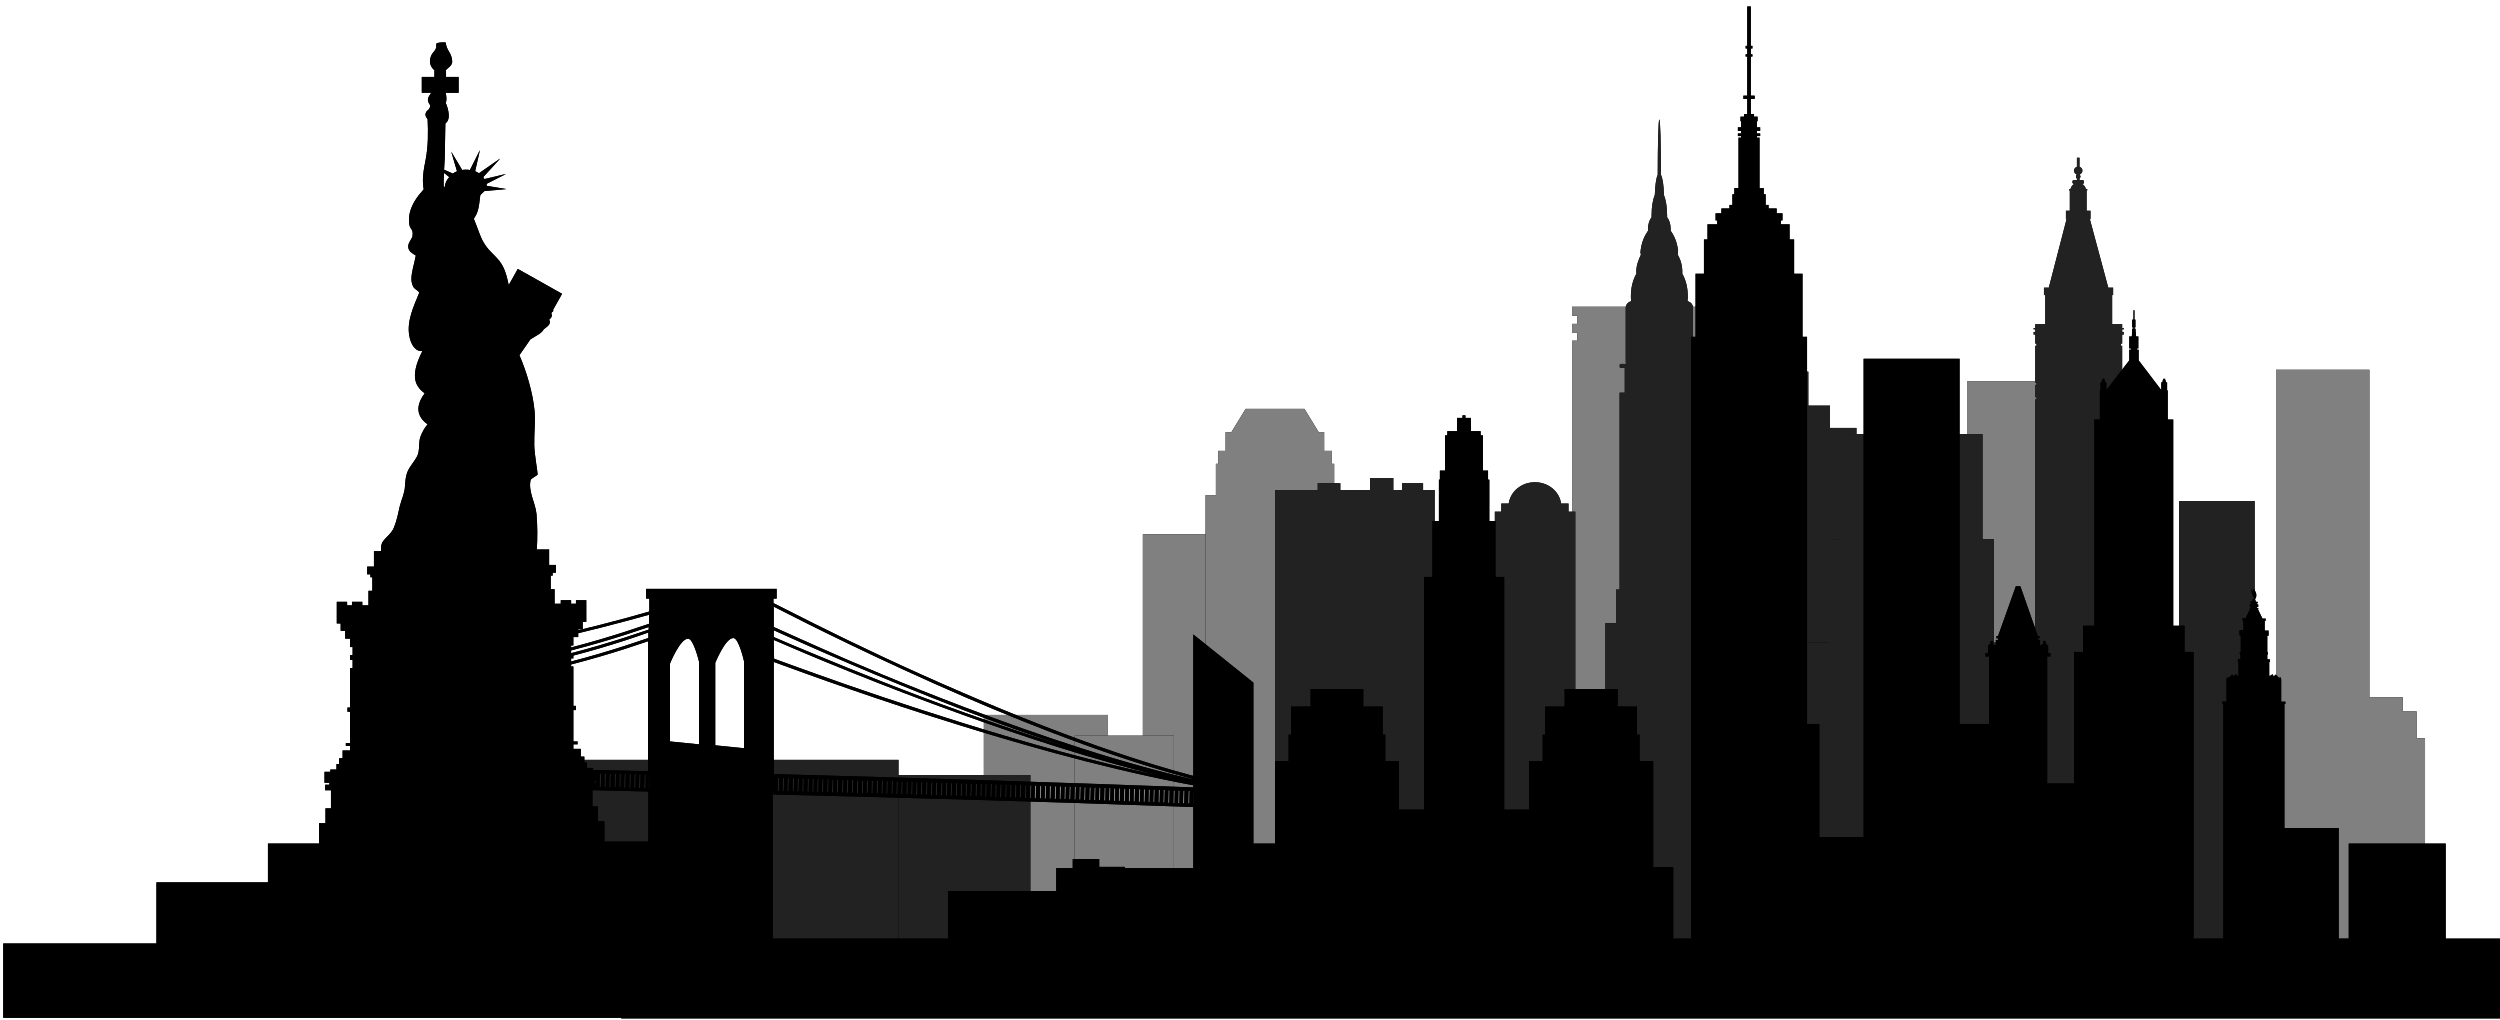 <?xml version="1.0" encoding="utf-8"?>
<!-- Generator: Adobe Illustrator 22.0.1, SVG Export Plug-In . SVG Version: 6.00 Build 0)  -->
<svg version="1.1" id="Layer_1" xmlns="http://www.w3.org/2000/svg" xmlns:xlink="http://www.w3.org/1999/xlink" x="0px" y="0px"
	 viewBox="0 0 773.5 315.7" style="enable-background:new 0 0 773.5 315.7;" xml:space="preserve">
<style type="text/css">
	.st0{fill:#808080;}
	.st1{fill:#222222;}
	.st2{fill:#B14225;}
	.st3{fill:none;stroke:#B14225;stroke-width:3;stroke-linecap:round;stroke-linejoin:round;stroke-miterlimit:10;}
	.st4{fill:#E37325;}
	.st5{fill:none;stroke:#E37325;stroke-width:3;stroke-linecap:round;stroke-linejoin:round;stroke-miterlimit:10;}
	.st6{fill:#FAA436;}
	.st7{fill:none;stroke:#FAA436;stroke-width:3;stroke-linecap:round;stroke-linejoin:round;stroke-miterlimit:10;}
</style>
<path d="M353.6,165.3h21.3v108h-21.3V165.3z"/>
<path class="st0" d="M353.6,165.3h21.3v108h-21.3V165.3z"/>
<path d="M304.4,221.2h38.4v62.3h-38.4V221.2z"/>
<path class="st0" d="M304.4,221.2h38.4v62.3h-38.4V221.2z"/>
<path d="M250.5,239.8h68.3V296h-68.3L250.5,239.8z"/>
<path class="st1" d="M250.5,239.8h68.3V296h-68.3L250.5,239.8z"/>
<path d="M177.5,235.1H278v56.2H177.5V235.1z"/>
<path class="st1" d="M177.5,235.1H278v56.2H177.5V235.1z"/>
<path d="M332.5,227.6h30.7v62.9h-30.7V227.6z"/>
<path class="st0" d="M332.5,227.6h30.7v62.9h-30.7V227.6z"/>
<path d="M608.6,118h34.3v114.4h-34.3V118z"/>
<path class="st0" d="M608.6,118h34.3v114.4h-34.3V118z"/>
<path d="M525.1,254.2c-0.6-0.3-1.3-0.7-2-1.2c-4-2.8-9.6-9-14.1-14.5c-2.2-2.7-4.2-5.3-5.7-7.2c-0.7-0.9-1.3-1.7-1.7-2.2l-0.1-0.1
	h0.5v-1.5h-21.6v1.5h0.5v0.2c-4.5,2.2-25.7,11.8-56.1,15.5c-3.6,0.4-7.3,0.7-11.1,0.9c-7.9-0.4-15.8-0.7-23.9-1.1
	c-27.1-4.3-61.6-17.1-91.3-29.9c-18.2-7.8-34.7-15.7-46.5-21.6c-5.2-2.6-9.5-4.8-12.7-6.4v-1.4h1v-3h-40.4v3h1v4
	c-9,2.6-20.5,5.6-32.7,8.3l0.1,0.9c12.1-2.7,23.6-5.7,32.5-8.2v2.8c-9,3.1-20.5,6.7-32.8,9.4l0.1,0.9c12.2-2.7,23.6-6.2,32.6-9.3
	v0.8c-9,3.1-20.5,6.7-32.8,9.4l0.1,0.9c12.2-2.7,23.6-6.2,32.6-9.4v1.7c-9,3.1-20.5,6.7-32.8,9.4l0.1,0.9
	c12.2-2.7,23.6-6.2,32.6-9.3v40.2c-20.1-0.5-32.4-0.7-32.4-0.7v0.9c0,0,0.7,0,2.1,0.1v4.3h-0.4v-4.3h-1.1v4.3H168v0.9
	c0,0,12.6,0.3,32.6,0.8v48.7h38.5v-47.8c37.4,0.9,83.8,2.2,124.6,3.7c42.2,1.5,84.1,3.2,117.1,6.2V281h20.5v-23.3
	c10.2,1,19.4,1.9,22.2,2.1V281h4.5v-26.7h-2.9L525.1,254.2z M172.1,243.3h-0.4V239h0.4V243.3z M173.6,243.3h-0.4V239h0.4V243.3z
	 M175.2,243.3h-0.4V239h0.4V243.3z M176.7,243.3h-0.4V239h0.4V243.3z M178.2,243.4h-0.4v-4.3h0.4V243.4z M179.8,243.4h-0.4v-4.3h0.4
	V243.4z M181.3,243.4h-0.4l0.1-4.2h0.4L181.3,243.4z M182.8,243.5h-0.4v-4.2h0.4V243.5z M184.3,243.5h-0.4l0.1-4.2h0.4L184.3,243.5z
	 M185.9,243.5h-0.4l0.1-4.2h0.4L185.9,243.5z M187.4,243.5H187l0.1-4.2h0.4L187.4,243.5z M188.9,243.6h-0.4l0.1-4.2h0.4L188.9,243.6
	z M190.5,243.6h-0.4l0.1-4.2h0.4L190.5,243.6z M192,243.6h-0.4l0.1-4.2h0.4L192,243.6z M193.5,243.7h-0.4l0.1-4.2h0.4L193.5,243.7z
	 M195.1,243.7h-0.4l0.1-4.2h0.4L195.1,243.7z M196.6,243.7h-0.4l0.1-4.2h0.4L196.6,243.7z M198.1,243.8h-0.4l0.1-4.2h0.4
	L198.1,243.8z M199.7,243.8h-0.4l0.1-4.2h0.4L199.7,243.8z M200.9,243.8h-0.2l0.1-4.2h0.1L200.9,243.8L200.9,243.8z M216.2,230.3
	c-2.9-0.3-5.9-0.6-8.9-0.9v-24.1c0,0,3.1-7.7,5.6-7.7c1.7,0,3.4,7.2,3.4,7.2v25.5H216.2z M230.2,231.5c-2.9-0.3-5.9-0.6-8.9-0.9
	v-25.5c0,0,3.1-7.7,5.6-7.7c1.7,0,3.3,7.2,3.3,7.2L230.2,231.5L230.2,231.5z M239.4,187.7c10.7,5.5,33.1,16.7,59,27.9
	c23.6,10.2,50.1,20.3,73.7,26.2c-23.6-5.1-50.2-14.1-73.7-23c-17.9-6.8-34-13.6-45.6-18.8c-5.6-2.5-10.1-4.5-13.4-6L239.4,187.7
	L239.4,187.7z M239.4,195c10.1,4.6,32.5,14.6,58.7,24.7c10.7,4.1,22.1,8.2,33.6,11.9c-11.4-3.5-22.8-7.4-33.5-11.2
	c-17.9-6.4-33.9-12.9-45.5-17.7c-5.6-2.3-10.1-4.2-13.3-5.6V195L239.4,195z M239.4,198c10.1,4.4,32.4,13.8,58.6,23.2
	c19.1,6.9,40.3,13.8,60.3,18.7c-20-4.3-41.2-10.2-60.4-16.2c-18-5.6-34.3-11.2-46-15.4c-5.1-1.8-9.3-3.4-12.4-4.5L239.4,198
	L239.4,198z M239.4,244.7l-0.1-4h0.1V244.7z M241,244.7h-0.4l0.1-4h0.4L241,244.7z M242.5,244.8h-0.4l0.1-4h0.4L242.5,244.8z
	 M244,244.8h-0.4l0.1-4h0.4L244,244.8z M245.6,244.8h-0.4l0.1-4h0.4L245.6,244.8z M247.1,244.9h-0.4l0.1-4h0.4L247.1,244.9z
	 M248.6,244.9h-0.4l0.1-4h0.4L248.6,244.9z M250.2,245h-0.4l0.1-4h0.4L250.2,245z M251.7,245h-0.4l0.1-4h0.4L251.7,245z M253.2,245
	h-0.4l0.1-4h0.4L253.2,245z M254.7,245.1h-0.4l0.1-4h0.4L254.7,245.1z M256.3,245.1h-0.4l0.1-4h0.4L256.3,245.1z M257.8,245.2h-0.4
	l0.1-4h0.4L257.8,245.2z M259.3,245.2h-0.4l0.1-4h0.4L259.3,245.2z M260.9,245.2h-0.4l0.1-4h0.4L260.9,245.2z M262.4,245.3H262
	l0.1-4h0.4L262.4,245.3z M263.9,245.3h-0.4l0.1-4h0.4L263.9,245.3z M265.5,245.4h-0.4l0.1-3.9h0.4L265.5,245.4z M267,245.4h-0.4
	l0.1-3.9h0.4L267,245.4z M268.5,245.4h-0.4l0.1-3.9h0.4L268.5,245.4z M270,245.5h-0.4l0.1-3.9h0.4L270,245.5z M271.6,245.5h-0.4
	l0.1-3.9h0.4L271.6,245.5z M273.1,245.6h-0.4l0.1-3.9h0.4L273.1,245.6z M274.6,245.6h-0.4l0.1-3.9h0.4L274.6,245.6z M276.2,245.6
	h-0.4l0.1-3.9h0.4L276.2,245.6z M277.7,245.7h-0.4l0.1-3.9h0.4L277.7,245.7z M279.2,245.7h-0.4l0.1-3.9h0.4L279.2,245.7z
	 M280.8,245.8h-0.4l0.1-3.9h0.4L280.8,245.8z M282.3,245.8h-0.4l0.1-3.9h0.4L282.3,245.8z M283.8,245.9h-0.4l0.1-3.9h0.4
	L283.8,245.9z M285.3,245.9h-0.4l0.1-3.9h0.4L285.3,245.9z M286.9,245.9h-0.4l0.1-3.9h0.4L286.9,245.9z M288.4,246H288l0.1-3.9h0.4
	L288.4,246z M289.9,246h-0.4l0.1-3.9h0.4L289.9,246z M291.5,246.1h-0.4l0.1-3.9h0.4L291.5,246.1z M293,246.1h-0.4l0.1-3.9h0.4
	L293,246.1z M294.5,246.2h-0.4l0.1-3.9h0.4L294.5,246.2z M296.1,246.2h-0.4l0.1-3.9h0.4L296.1,246.2z M297.6,246.3h-0.4l0.1-3.9h0.4
	L297.6,246.3z M299.1,246.3h-0.4l0.1-3.9h0.4L299.1,246.3z M300.6,246.3h-0.4l0.1-3.9h0.4L300.6,246.3z M302.2,246.4h-0.4l0.1-3.9
	h0.4L302.2,246.4z M303.7,246.4h-0.4l0.1-3.9h0.4L303.7,246.4z M305.2,246.5h-0.4l0.1-3.9h0.4L305.2,246.5z M306.8,246.5h-0.4
	l0.1-3.9h0.4L306.8,246.5z M308.3,246.6h-0.4l0.1-3.9h0.4L308.3,246.6z M309.8,246.6h-0.4l0.1-3.9h0.4L309.8,246.6z M311.4,246.7
	H311l0.1-3.9h0.4L311.4,246.7z M312.9,246.7h-0.4l0.1-3.9h0.4L312.9,246.7z M314.4,246.8H314l0.1-3.9h0.4L314.4,246.8z M315.9,246.8
	h-0.4l0.1-3.9h0.4L315.9,246.8z M317.5,246.9h-0.4l0.1-3.9h0.4L317.5,246.9z M319,246.9h-0.4l0.1-3.9h0.4L319,246.9z M320.5,247
	h-0.4l0.1-3.9h0.4L320.5,247z M322.1,247h-0.4l0.1-3.9h0.4L322.1,247z M323.6,247.1h-0.4l0.1-3.9h0.4L323.6,247.1z M325.1,247.1
	h-0.4l0.1-3.9h0.4L325.1,247.1z M326.7,247.2h-0.4l0.1-3.9h0.4L326.7,247.2z M328.2,247.2h-0.4l0.1-3.9h0.4L328.2,247.2z
	 M329.7,247.3h-0.4l0.1-3.9h0.4L329.7,247.3z M331.2,247.3h-0.4l0.1-3.9h0.4L331.2,247.3z M332.8,247.4h-0.4l0.1-3.9h0.4
	L332.8,247.4z M334.3,247.4h-0.4l0.1-3.9h0.4L334.3,247.4z M335.8,247.5h-0.4l0.1-3.9h0.4L335.8,247.5z M337.4,247.5H337l0.1-3.9
	h0.4L337.4,247.5z M338.9,247.6h-0.4l0.1-3.9h0.4L338.9,247.6z M340.4,247.6H340l0.1-3.9h0.4L340.4,247.6z M342,247.7h-0.4l0.1-3.9
	h0.4L342,247.7z M343.5,247.7h-0.4l0.1-3.9h0.4L343.5,247.7z M345,247.8h-0.4l0.1-3.9h0.4L345,247.8z M346.5,247.8h-0.4l0.1-3.9h0.4
	L346.5,247.8z M348.1,247.9h-0.4l0.1-3.9h0.4L348.1,247.9z M349.6,248h-0.4l0.1-3.9h0.4L349.6,248z M351.1,248h-0.4l0.1-3.9h0.4
	L351.1,248z M352.7,248.1h-0.4l0.1-3.9h0.4L352.7,248.1z M354.2,248.1h-0.4l0.1-3.9h0.4L354.2,248.1z M355.7,248.2h-0.4l0.1-3.9h0.4
	L355.7,248.2z M357.2,248.2h-0.4l0.1-3.9h0.4L357.2,248.2z M358.8,248.3h-0.4l0.1-3.9h0.4L358.8,248.3z M360.3,248.3h-0.4l0.1-3.9
	h0.4L360.3,248.3z M361.8,248.4h-0.4l0.1-3.9h0.4L361.8,248.4z M363.4,248.5H363l0.1-3.9h0.4L363.4,248.5z M239.4,239.5v-34.7
	c10.6,3.9,32.6,11.9,58.2,19.8c24.4,7.6,52.1,15.1,76.4,19.2C326.1,242,277.4,240.5,239.4,239.5z M364.9,248.5h-0.4l0.1-3.9h0.4
	L364.9,248.5z M366.4,248.6H366l0.1-3.9h0.4L366.4,248.6z M368,248.6h-0.4l0.1-3.9h0.4L368,248.6z M369.5,248.7h-0.4l0.1-3.9h0.4
	L369.5,248.7z M371,248.8h-0.4l0.1-3.9h0.4L371,248.8z M372.5,248.8h-0.4l0.1-3.9h0.4L372.5,248.8z M374.1,248.9h-0.4l0.1-3.9h0.4
	L374.1,248.9z M375.6,248.9h-0.4l0.1-3.9h0.4L375.6,248.9z M377.1,249h-0.4l0.1-3.9h0.4L377.1,249z M378.7,249.1h-0.4l0.1-4h0.4
	L378.7,249.1z M380.2,249.1h-0.4l0.1-4h0.4L380.2,249.1z M381.7,249.2h-0.4l0.1-4h0.4L381.7,249.2z M383.3,249.3h-0.4l0.1-3.9
	c0.1,0,0.3,0,0.4,0.1L383.3,249.3L383.3,249.3z M384.8,249.3h-0.4l0.1-3.8c0.1,0,0.3,0,0.4,0.1L384.8,249.3z M386.3,249.4h-0.4
	l0.1-3.7c0.1,0,0.3,0,0.4,0.1L386.3,249.4L386.3,249.4z M387.8,249.4h-0.4l0.1-3.6c0.1,0,0.3,0,0.4,0.1L387.8,249.4z M389.4,249.5
	H389l0.1-3.5h0.4L389.4,249.5z M390.9,249.6h-0.4l0.1-3.4h0.4L390.9,249.6z M392.4,249.6H392l0.1-3.3h0.4L392.4,249.6z M394,249.7
	h-0.4l0.1-3.2h0.4L394,249.7z M395.5,249.8h-0.4l0.1-3.1h0.4L395.5,249.8z M397,249.8h-0.4l0.1-3.1h0.4L397,249.8z M398.5,249.9
	h-0.4l0.1-3.1h0.4L398.5,249.9z M400.1,250h-0.4l0.1-3.1h0.4L400.1,250z M401.6,250h-0.4l0.1-3.1h0.4L401.6,250z M403.1,250.1h-0.4
	l0.1-3.1h0.4L403.1,250.1z M404.7,250.2h-0.4l0.1-3.1h0.4L404.7,250.2z M406.2,250.2h-0.4l0.1-3.2h0.4L406.2,250.2z M407.7,250.3
	h-0.4l0.1-3.3h0.4L407.7,250.3z M409.2,250.4h-0.4l0.1-3.4h0.4L409.2,250.4z M410.8,250.5h-0.4l0.1-3.5h0.4L410.8,250.5z
	 M412.3,250.5h-0.4l0.1-3.6h0.4L412.3,250.5z M413.8,250.6h-0.4l0.1-3.8h0.4L413.8,250.6z M415.4,250.7H415l0.1-4h0.4L415.4,250.7z
	 M416.9,250.8h-0.4l0.1-4h0.4L416.9,250.8z M418.4,250.8H418l0.1-4h0.4L418.4,250.8z M419.9,250.9h-0.4l0.1-4h0.4L419.9,250.9z
	 M421.5,251h-0.4l0.1-4h0.4L421.5,251z M423,251h-0.4l0.1-4h0.4L423,251z M424.5,251.1h-0.4l0.1-4h0.4L424.5,251.1z M426.1,251.2
	h-0.4l0.2-4h0.4L426.1,251.2z M427.6,251.3h-0.4l0.1-4h0.4L427.6,251.3z M429.1,251.4h-0.4l0.2-4h0.4L429.1,251.4z M430.7,251.4
	h-0.4l0.2-4h0.4L430.7,251.4z M432.2,251.5h-0.4l0.2-4h0.4L432.2,251.5z M433.7,251.6h-0.4l0.2-4h0.4L433.7,251.6z M435.2,251.7
	h-0.4l0.2-4h0.4L435.2,251.7z M436.8,251.8h-0.4l0.2-4h0.4L436.8,251.8z M438.3,251.8h-0.4l0.2-4h0.4L438.3,251.8z M439.8,251.9
	h-0.4l0.2-4h0.4L439.8,251.9z M441.3,252h-0.4l0.2-4h0.4L441.3,252z M442.9,252.1h-0.4l0.2-4h0.4L442.9,252.1z M444.4,252.2H444
	l0.2-4h0.4L444.4,252.2z M445.9,252.3h-0.4l0.2-4h0.4L445.9,252.3z M447.5,252.4h-0.4l0.2-4h0.4L447.5,252.4z M449,252.4h-0.4l0.2-4
	h0.4L449,252.4z M450.5,252.5h-0.4l0.2-4h0.4L450.5,252.5z M452,252.6h-0.4l0.2-4h0.4L452,252.6z M453.6,252.7h-0.4l0.2-4h0.4
	L453.6,252.7z M455.1,252.8h-0.4l0.2-3.9h0.4L455.1,252.8z M456.6,252.9h-0.4l0.2-4h0.4L456.6,252.9z M458.2,253h-0.4l0.2-4h0.4
	L458.2,253z M459.7,253.1h-0.4l0.2-4h0.4L459.7,253.1z M461.2,253.2h-0.4l0.2-4h0.4L461.2,253.2z M462.7,253.3h-0.4l0.2-4h0.4
	L462.7,253.3z M464.3,253.4h-0.4l0.2-4h0.4L464.3,253.4z M465.8,253.5h-0.4l0.2-4h0.4L465.8,253.5z M467.3,253.6h-0.4l0.2-4h0.4
	L467.3,253.6z M468.8,253.8h-0.4l0.2-4h0.4L468.8,253.8z M470.4,253.9H470l0.2-4h0.4L470.4,253.9z M471.9,254h-0.4l0.2-4h0.4
	L471.9,254z M473.4,254.1H473l0.2-4h0.4L473.4,254.1z M475,254.2h-0.4l0.2-4.1h0.4L475,254.2z M476.5,254.4h-0.4l0.2-4.1h0.4
	L476.5,254.4z M478,254.5h-0.4l0.2-4.1h0.4L478,254.5z M479.5,254.6h-0.4l0.2-4.1h0.4L479.5,254.6z M481.1,254.5v0.2h-0.4l0.2-4.1
	h0.2L481.1,254.5L481.1,254.5z M481.1,249.9c-9.1-0.8-18.5-1.5-26.9-2c-9.6-0.6-19.7-1.1-29.9-1.6c30.5-1.7,51.9-3.8,56.8-4.3V249.9
	L481.1,249.9z M481.1,241h-0.3c-4.5,0.4-19.8,1.9-42,3.3c22.5-2.7,38.1-6.5,42.3-7.6V241z M481.1,235.9c-0.1,0-0.3,0.1-0.4,0.1
	c-3.5,0.9-13.7,3.3-28.3,5.6c15.1-3,25.4-6.3,28.7-7.4L481.1,235.9L481.1,235.9z M481.1,233.1c-0.1,0-0.3,0.1-0.4,0.2
	c-3.8,1.3-15,4.8-31.3,7.9c16.8-4.2,28.1-9.3,31.7-11L481.1,233.1L481.1,233.1z M485.8,251.8h-0.4V251h0.4V251.8z M487.4,251.8H487
	v-0.7h0.4V251.8z M488.9,251.8h-0.4v-0.5h0.4V251.8z M489.2,250.6c-1.6-0.1-3.2-0.3-4.8-0.4v-11.5c0,0,1.6-3.7,3-3.7
	c0.9,0,1.8,3.4,1.8,3.4V250.6z M492,251.8v-0.2h0.1L492,251.8z M493.5,251.8h-0.4v-0.1C493.2,251.7,493.4,251.7,493.5,251.8z
	 M496.7,251.3c-1.6-0.1-3.1-0.3-4.8-0.4v-12.2c0,0,1.6-3.7,3-3.7c0.9,0,1.8,3.4,1.8,3.4V251.3z M502.5,256.7c-0.2,0-0.4,0-0.5-0.1
	l0.3-4.1h0.3L502.5,256.7L502.5,256.7z M503.9,256.8h-0.4v-4.1h0.4V256.8z M505.3,257h-0.4v-4.1c0.1,0,0.3,0,0.4,0.1V257z
	 M506.7,257.1h-0.4V253h0.4V257.1L506.7,257.1z M508.1,257.2h-0.4v-4.1h0.4V257.2z M509.5,257.4h-0.4v-4h0.4V257.4z M510.9,257.5
	h-0.4v-4c0.1,0,0.3,0,0.4,0.1V257.5z M501.6,251.7v-6.2c2.1,1.6,5.2,3.9,8.6,6.1c0.5,0.4,1.1,0.7,1.7,1.1
	C508.8,252.4,505.3,252.1,501.6,251.7L501.6,251.7z M512.3,257.6h-0.4v-4h0.4V257.6z M513.7,257.8h-0.4v-4h0.1
	c0.1,0.1,0.2,0.1,0.3,0.2L513.7,257.8L513.7,257.8z M515.1,257.9h-0.4v-3.3c0.1,0.1,0.3,0.2,0.4,0.3V257.9z M513.6,252.9
	c-1.8-1.1-3.5-2.3-5.1-3.4c-2.5-1.8-4.8-3.4-6.4-4.6c-0.2-0.1-0.3-0.2-0.4-0.3v-3.9c2.1,2.1,5.3,5,8.8,8.1c1.8,1.5,3.7,3.1,5.5,4.5
	C515.2,253.1,514.4,253,513.6,252.9L513.6,252.9z M516.5,258.1h-0.4v-2.7c0.1,0.1,0.3,0.2,0.4,0.3V258.1z M516.5,254.7
	c-0.1-0.1-0.3-0.2-0.4-0.3V254h0.4V254.7z M517.9,258.2h-0.4v-2c0.1,0.1,0.3,0.2,0.4,0.2V258.2z M517.9,255.5
	c-0.1-0.1-0.3-0.2-0.4-0.2v-0.9c0.1,0.1,0.3,0.2,0.4,0.3V255.5L517.9,255.5z M517.6,253.3c-3-2.2-6.2-4.9-9-7.4
	c-2.6-2.3-4.9-4.5-6.5-6.1l-0.5-0.5v-0.7c2.1,2.1,5.3,5.1,8.8,8.1c2.8,2.4,5.7,4.7,8.4,6.7C518.4,253.4,518,253.4,517.6,253.3z
	 M519.3,258.3h-0.4v-1.4c0.1,0.1,0.3,0.2,0.4,0.2V258.3L519.3,258.3z M519.3,256.3c-0.1-0.1-0.3-0.2-0.4-0.2v-0.7
	c0.1,0.1,0.3,0.2,0.4,0.3V256.3z M519.3,254.6c-0.1-0.1-0.2-0.1-0.3-0.2h0.3V254.6z M520.7,258.5h-0.4v-0.8c0.1,0.1,0.3,0.1,0.4,0.2
	V258.5L520.7,258.5z M520.7,257c-0.1-0.1-0.3-0.1-0.4-0.2v-0.5c0.1,0.1,0.3,0.2,0.4,0.3V257L520.7,257z M520.7,255.5
	c-0.1-0.1-0.3-0.2-0.4-0.3v-0.7h0.2c0.1,0.1,0.2,0.1,0.3,0.2L520.7,255.5L520.7,255.5z M522.1,258.6h-0.4v-0.3
	C521.8,258.4,522,258.4,522.1,258.6L522.1,258.6L522.1,258.6z M522.1,257.6c-0.1-0.1-0.3-0.1-0.4-0.2v-0.3c0.1,0.1,0.3,0.2,0.4,0.3
	V257.6z M522.1,256.4c-0.1-0.1-0.3-0.2-0.4-0.3v-0.8c0.1,0.1,0.3,0.2,0.4,0.3V256.4z M520.7,253.7c-3.8-2.5-8.3-6.2-12.1-9.6
	c-2.6-2.3-4.9-4.5-6.5-6.1l-0.5-0.5v-7.1c1.7,2.2,5,6.6,8.8,11.1c2.7,3.2,5.7,6.5,8.4,9c1.4,1.3,2.7,2.4,3.9,3.2
	C522.1,253.8,521.5,253.7,520.7,253.7L520.7,253.7z M523,258.1c0.1,0,0.3,0.1,0.4,0.1C523.3,258.2,523.2,258.1,523,258.1z
	 M523.5,257.2c-0.1-0.1-0.3-0.2-0.4-0.2v-0.8c0.1,0.1,0.3,0.1,0.4,0.2V257.2z M523.5,255.3c-0.1-0.1-0.3-0.2-0.4-0.2v-0.3
	c0.2,0,0.3,0,0.4,0.1V255.3z"/>
<path d="M525.1,254.2c-0.6-0.3-1.3-0.7-2-1.2c-4-2.8-9.6-9-14.1-14.5c-2.2-2.7-4.2-5.3-5.7-7.2c-0.7-0.9-1.3-1.7-1.7-2.2l-0.1-0.1
	h0.5v-1.5h-21.6v1.5h0.5v0.2c-4.5,2.2-25.7,11.8-56.1,15.5c-3.6,0.4-7.3,0.7-11.1,0.9c-7.9-0.4-15.8-0.7-23.9-1.1
	c-27.1-4.3-61.6-17.1-91.3-29.9c-18.2-7.8-34.7-15.7-46.5-21.6c-5.2-2.6-9.5-4.8-12.7-6.4v-1.4h1v-3h-40.4v3h1v4
	c-9,2.6-20.5,5.6-32.7,8.3l0.1,0.9c12.1-2.7,23.6-5.7,32.5-8.2v2.8c-9,3.1-20.5,6.7-32.8,9.4l0.1,0.9c12.2-2.7,23.6-6.2,32.6-9.3
	v0.8c-9,3.1-20.5,6.7-32.8,9.4l0.1,0.9c12.2-2.7,23.6-6.2,32.6-9.4v1.7c-9,3.1-20.5,6.7-32.8,9.4l0.1,0.9
	c12.2-2.7,23.6-6.2,32.6-9.3v40.2c-20.1-0.5-32.4-0.7-32.4-0.7v0.9c0,0,0.7,0,2.1,0.1v4.3h-0.4v-4.3h-1.1v4.3H168v0.9
	c0,0,12.6,0.3,32.6,0.8v48.7h38.5v-47.8c37.4,0.9,83.8,2.2,124.6,3.7c42.2,1.5,84.1,3.2,117.1,6.2V281h20.5v-23.3
	c10.2,1,19.4,1.9,22.2,2.1V281h4.5v-26.7h-2.9L525.1,254.2z M172.1,243.3h-0.4V239h0.4V243.3z M173.6,243.3h-0.4V239h0.4V243.3z
	 M175.2,243.3h-0.4V239h0.4V243.3z M176.7,243.3h-0.4V239h0.4V243.3z M178.2,243.4h-0.4v-4.3h0.4V243.4z M179.8,243.4h-0.4v-4.3h0.4
	V243.4z M181.3,243.4h-0.4l0.1-4.2h0.4L181.3,243.4z M182.8,243.5h-0.4v-4.2h0.4V243.5z M184.3,243.5h-0.4l0.1-4.2h0.4L184.3,243.5z
	 M185.9,243.5h-0.4l0.1-4.2h0.4L185.9,243.5z M187.4,243.5H187l0.1-4.2h0.4L187.4,243.5z M188.9,243.6h-0.4l0.1-4.2h0.4L188.9,243.6
	z M190.5,243.6h-0.4l0.1-4.2h0.4L190.5,243.6z M192,243.6h-0.4l0.1-4.2h0.4L192,243.6z M193.5,243.7h-0.4l0.1-4.2h0.4L193.5,243.7z
	 M195.1,243.7h-0.4l0.1-4.2h0.4L195.1,243.7z M196.6,243.7h-0.4l0.1-4.2h0.4L196.6,243.7z M198.1,243.8h-0.4l0.1-4.2h0.4
	L198.1,243.8z M199.7,243.8h-0.4l0.1-4.2h0.4L199.7,243.8z M200.9,243.8h-0.2l0.1-4.2h0.1L200.9,243.8L200.9,243.8z M216.2,230.3
	c-2.9-0.3-5.9-0.6-8.9-0.9v-24.1c0,0,3.1-7.7,5.6-7.7c1.7,0,3.4,7.2,3.4,7.2v25.5H216.2z M230.2,231.5c-2.9-0.3-5.9-0.6-8.9-0.9
	v-25.5c0,0,3.1-7.7,5.6-7.7c1.7,0,3.3,7.2,3.3,7.2L230.2,231.5L230.2,231.5z M239.4,187.7c10.7,5.5,33.1,16.7,59,27.9
	c23.6,10.2,50.1,20.3,73.7,26.2c-23.6-5.1-50.2-14.1-73.7-23c-17.9-6.8-34-13.6-45.6-18.8c-5.6-2.5-10.1-4.5-13.4-6L239.4,187.7
	L239.4,187.7z M239.4,195c10.1,4.6,32.5,14.6,58.7,24.7c10.7,4.1,22.1,8.2,33.6,11.9c-11.4-3.5-22.8-7.4-33.5-11.2
	c-17.9-6.4-33.9-12.9-45.5-17.7c-5.6-2.3-10.1-4.2-13.3-5.6V195L239.4,195z M239.4,198c10.1,4.4,32.4,13.8,58.6,23.2
	c19.1,6.9,40.3,13.8,60.3,18.7c-20-4.3-41.2-10.2-60.4-16.2c-18-5.6-34.3-11.2-46-15.4c-5.1-1.8-9.3-3.4-12.4-4.5L239.4,198
	L239.4,198z M239.4,244.7l-0.1-4h0.1V244.7z M241,244.7h-0.4l0.1-4h0.4L241,244.7z M242.5,244.8h-0.4l0.1-4h0.4L242.5,244.8z
	 M244,244.8h-0.4l0.1-4h0.4L244,244.8z M245.6,244.8h-0.4l0.1-4h0.4L245.6,244.8z M247.1,244.9h-0.4l0.1-4h0.4L247.1,244.9z
	 M248.6,244.9h-0.4l0.1-4h0.4L248.6,244.9z M250.2,245h-0.4l0.1-4h0.4L250.2,245z M251.7,245h-0.4l0.1-4h0.4L251.7,245z M253.2,245
	h-0.4l0.1-4h0.4L253.2,245z M254.7,245.1h-0.4l0.1-4h0.4L254.7,245.1z M256.3,245.1h-0.4l0.1-4h0.4L256.3,245.1z M257.8,245.2h-0.4
	l0.1-4h0.4L257.8,245.2z M259.3,245.2h-0.4l0.1-4h0.4L259.3,245.2z M260.9,245.2h-0.4l0.1-4h0.4L260.9,245.2z M262.4,245.3H262
	l0.1-4h0.4L262.4,245.3z M263.9,245.3h-0.4l0.1-4h0.4L263.9,245.3z M265.5,245.4h-0.4l0.1-3.9h0.4L265.5,245.4z M267,245.4h-0.4
	l0.1-3.9h0.4L267,245.4z M268.5,245.4h-0.4l0.1-3.9h0.4L268.5,245.4z M270,245.5h-0.4l0.1-3.9h0.4L270,245.5z M271.6,245.5h-0.4
	l0.1-3.9h0.4L271.6,245.5z M273.1,245.6h-0.4l0.1-3.9h0.4L273.1,245.6z M274.6,245.6h-0.4l0.1-3.9h0.4L274.6,245.6z M276.2,245.6
	h-0.4l0.1-3.9h0.4L276.2,245.6z M277.7,245.7h-0.4l0.1-3.9h0.4L277.7,245.7z M279.2,245.7h-0.4l0.1-3.9h0.4L279.2,245.7z
	 M280.8,245.8h-0.4l0.1-3.9h0.4L280.8,245.8z M282.3,245.8h-0.4l0.1-3.9h0.4L282.3,245.8z M283.8,245.9h-0.4l0.1-3.9h0.4
	L283.8,245.9z M285.3,245.9h-0.4l0.1-3.9h0.4L285.3,245.9z M286.9,245.9h-0.4l0.1-3.9h0.4L286.9,245.9z M288.4,246H288l0.1-3.9h0.4
	L288.4,246z M289.9,246h-0.4l0.1-3.9h0.4L289.9,246z M291.5,246.1h-0.4l0.1-3.9h0.4L291.5,246.1z M293,246.1h-0.4l0.1-3.9h0.4
	L293,246.1z M294.5,246.2h-0.4l0.1-3.9h0.4L294.5,246.2z M296.1,246.2h-0.4l0.1-3.9h0.4L296.1,246.2z M297.6,246.3h-0.4l0.1-3.9h0.4
	L297.6,246.3z M299.1,246.3h-0.4l0.1-3.9h0.4L299.1,246.3z M300.6,246.3h-0.4l0.1-3.9h0.4L300.6,246.3z M302.2,246.4h-0.4l0.1-3.9
	h0.4L302.2,246.4z M303.7,246.4h-0.4l0.1-3.9h0.4L303.7,246.4z M305.2,246.5h-0.4l0.1-3.9h0.4L305.2,246.5z M306.8,246.5h-0.4
	l0.1-3.9h0.4L306.8,246.5z M308.3,246.6h-0.4l0.1-3.9h0.4L308.3,246.6z M309.8,246.6h-0.4l0.1-3.9h0.4L309.8,246.6z M311.4,246.7
	H311l0.1-3.9h0.4L311.4,246.7z M312.9,246.7h-0.4l0.1-3.9h0.4L312.9,246.7z M314.4,246.8H314l0.1-3.9h0.4L314.4,246.8z M315.9,246.8
	h-0.4l0.1-3.9h0.4L315.9,246.8z M317.5,246.9h-0.4l0.1-3.9h0.4L317.5,246.9z M319,246.9h-0.4l0.1-3.9h0.4L319,246.9z M320.5,247
	h-0.4l0.1-3.9h0.4L320.5,247z M322.1,247h-0.4l0.1-3.9h0.4L322.1,247z M323.6,247.1h-0.4l0.1-3.9h0.4L323.6,247.1z M325.1,247.1
	h-0.4l0.1-3.9h0.4L325.1,247.1z M326.7,247.2h-0.4l0.1-3.9h0.4L326.7,247.2z M328.2,247.2h-0.4l0.1-3.9h0.4L328.2,247.2z
	 M329.7,247.3h-0.4l0.1-3.9h0.4L329.7,247.3z M331.2,247.3h-0.4l0.1-3.9h0.4L331.2,247.3z M332.8,247.4h-0.4l0.1-3.9h0.4
	L332.8,247.4z M334.3,247.4h-0.4l0.1-3.9h0.4L334.3,247.4z M335.8,247.5h-0.4l0.1-3.9h0.4L335.8,247.5z M337.4,247.5H337l0.1-3.9
	h0.4L337.4,247.5z M338.9,247.6h-0.4l0.1-3.9h0.4L338.9,247.6z M340.4,247.6H340l0.1-3.9h0.4L340.4,247.6z M342,247.7h-0.4l0.1-3.9
	h0.4L342,247.7z M343.5,247.7h-0.4l0.1-3.9h0.4L343.5,247.7z M345,247.8h-0.4l0.1-3.9h0.4L345,247.8z M346.5,247.8h-0.4l0.1-3.9h0.4
	L346.5,247.8z M348.1,247.9h-0.4l0.1-3.9h0.4L348.1,247.9z M349.6,248h-0.4l0.1-3.9h0.4L349.6,248z M351.1,248h-0.4l0.1-3.9h0.4
	L351.1,248z M352.7,248.1h-0.4l0.1-3.9h0.4L352.7,248.1z M354.2,248.1h-0.4l0.1-3.9h0.4L354.2,248.1z M355.7,248.2h-0.4l0.1-3.9h0.4
	L355.7,248.2z M357.2,248.2h-0.4l0.1-3.9h0.4L357.2,248.2z M358.8,248.3h-0.4l0.1-3.9h0.4L358.8,248.3z M360.3,248.3h-0.4l0.1-3.9
	h0.4L360.3,248.3z M361.8,248.4h-0.4l0.1-3.9h0.4L361.8,248.4z M363.4,248.5H363l0.1-3.9h0.4L363.4,248.5z M239.4,239.5v-34.7
	c10.6,3.9,32.6,11.9,58.2,19.8c24.4,7.6,52.1,15.1,76.4,19.2C326.1,242,277.4,240.5,239.4,239.5z M364.9,248.5h-0.4l0.1-3.9h0.4
	L364.9,248.5z M366.4,248.6H366l0.1-3.9h0.4L366.4,248.6z M368,248.6h-0.4l0.1-3.9h0.4L368,248.6z M369.5,248.7h-0.4l0.1-3.9h0.4
	L369.5,248.7z M371,248.8h-0.4l0.1-3.9h0.4L371,248.8z M372.5,248.8h-0.4l0.1-3.9h0.4L372.5,248.8z M374.1,248.9h-0.4l0.1-3.9h0.4
	L374.1,248.9z M375.6,248.9h-0.4l0.1-3.9h0.4L375.6,248.9z M377.1,249h-0.4l0.1-3.9h0.4L377.1,249z M378.7,249.1h-0.4l0.1-4h0.4
	L378.7,249.1z M380.2,249.1h-0.4l0.1-4h0.4L380.2,249.1z M381.7,249.2h-0.4l0.1-4h0.4L381.7,249.2z M383.3,249.3h-0.4l0.1-3.9
	c0.1,0,0.3,0,0.4,0.1L383.3,249.3L383.3,249.3z M384.8,249.3h-0.4l0.1-3.8c0.1,0,0.3,0,0.4,0.1L384.8,249.3z M386.3,249.4h-0.4
	l0.1-3.7c0.1,0,0.3,0,0.4,0.1L386.3,249.4L386.3,249.4z M387.8,249.4h-0.4l0.1-3.6c0.1,0,0.3,0,0.4,0.1L387.8,249.4z M389.4,249.5
	H389l0.1-3.5h0.4L389.4,249.5z M390.9,249.6h-0.4l0.1-3.4h0.4L390.9,249.6z M392.4,249.6H392l0.1-3.3h0.4L392.4,249.6z M394,249.7
	h-0.4l0.1-3.2h0.4L394,249.7z M395.5,249.8h-0.4l0.1-3.1h0.4L395.5,249.8z M397,249.8h-0.4l0.1-3.1h0.4L397,249.8z M398.5,249.9
	h-0.4l0.1-3.1h0.4L398.5,249.9z M400.1,250h-0.4l0.1-3.1h0.4L400.1,250z M401.6,250h-0.4l0.1-3.1h0.4L401.6,250z M403.1,250.1h-0.4
	l0.1-3.1h0.4L403.1,250.1z M404.7,250.2h-0.4l0.1-3.1h0.4L404.7,250.2z M406.2,250.2h-0.4l0.1-3.2h0.4L406.2,250.2z M407.7,250.3
	h-0.4l0.1-3.3h0.4L407.7,250.3z M409.2,250.4h-0.4l0.1-3.4h0.4L409.2,250.4z M410.8,250.5h-0.4l0.1-3.5h0.4L410.8,250.5z
	 M412.3,250.5h-0.4l0.1-3.6h0.4L412.3,250.5z M413.8,250.6h-0.4l0.1-3.8h0.4L413.8,250.6z M415.4,250.7H415l0.1-4h0.4L415.4,250.7z
	 M416.9,250.8h-0.4l0.1-4h0.4L416.9,250.8z M418.4,250.8H418l0.1-4h0.4L418.4,250.8z M419.9,250.9h-0.4l0.1-4h0.4L419.9,250.9z
	 M421.5,251h-0.4l0.1-4h0.4L421.5,251z M423,251h-0.4l0.1-4h0.4L423,251z M424.5,251.1h-0.4l0.1-4h0.4L424.5,251.1z M426.1,251.2
	h-0.4l0.2-4h0.4L426.1,251.2z M427.6,251.3h-0.4l0.1-4h0.4L427.6,251.3z M429.1,251.4h-0.4l0.2-4h0.4L429.1,251.4z M430.7,251.4
	h-0.4l0.2-4h0.4L430.7,251.4z M432.2,251.5h-0.4l0.2-4h0.4L432.2,251.5z M433.7,251.6h-0.4l0.2-4h0.4L433.7,251.6z M435.2,251.7
	h-0.4l0.2-4h0.4L435.2,251.7z M436.8,251.8h-0.4l0.2-4h0.4L436.8,251.8z M438.3,251.8h-0.4l0.2-4h0.4L438.3,251.8z M439.8,251.9
	h-0.4l0.2-4h0.4L439.8,251.9z M441.3,252h-0.4l0.2-4h0.4L441.3,252z M442.9,252.1h-0.4l0.2-4h0.4L442.9,252.1z M444.4,252.2H444
	l0.2-4h0.4L444.4,252.2z M445.9,252.3h-0.4l0.2-4h0.4L445.9,252.3z M447.5,252.4h-0.4l0.2-4h0.4L447.5,252.4z M449,252.4h-0.4l0.2-4
	h0.4L449,252.4z M450.5,252.5h-0.4l0.2-4h0.4L450.5,252.5z M452,252.6h-0.4l0.2-4h0.4L452,252.6z M453.6,252.7h-0.4l0.2-4h0.4
	L453.6,252.7z M455.1,252.8h-0.4l0.2-3.9h0.4L455.1,252.8z M456.6,252.9h-0.4l0.2-4h0.4L456.6,252.9z M458.2,253h-0.4l0.2-4h0.4
	L458.2,253z M459.7,253.1h-0.4l0.2-4h0.4L459.7,253.1z M461.2,253.2h-0.4l0.2-4h0.4L461.2,253.2z M462.7,253.3h-0.4l0.2-4h0.4
	L462.7,253.3z M464.3,253.4h-0.4l0.2-4h0.4L464.3,253.4z M465.8,253.5h-0.4l0.2-4h0.4L465.8,253.5z M467.3,253.6h-0.4l0.2-4h0.4
	L467.3,253.6z M468.8,253.8h-0.4l0.2-4h0.4L468.8,253.8z M470.4,253.9H470l0.2-4h0.4L470.4,253.9z M471.9,254h-0.4l0.2-4h0.4
	L471.9,254z M473.4,254.1H473l0.2-4h0.4L473.4,254.1z M475,254.2h-0.4l0.2-4.1h0.4L475,254.2z M476.5,254.4h-0.4l0.2-4.1h0.4
	L476.5,254.4z M478,254.5h-0.4l0.2-4.1h0.4L478,254.5z M479.5,254.6h-0.4l0.2-4.1h0.4L479.5,254.6z M481.1,254.5v0.2h-0.4l0.2-4.1
	h0.2L481.1,254.5L481.1,254.5z M481.1,249.9c-9.1-0.8-18.5-1.5-26.9-2c-9.6-0.6-19.7-1.1-29.9-1.6c30.5-1.7,51.9-3.8,56.8-4.3V249.9
	L481.1,249.9z M481.1,241h-0.3c-4.5,0.4-19.8,1.9-42,3.3c22.5-2.7,38.1-6.5,42.3-7.6V241z M481.1,235.9c-0.1,0-0.3,0.1-0.4,0.1
	c-3.5,0.9-13.7,3.3-28.3,5.6c15.1-3,25.4-6.3,28.7-7.4L481.1,235.9L481.1,235.9z M481.1,233.1c-0.1,0-0.3,0.1-0.4,0.2
	c-3.8,1.3-15,4.8-31.3,7.9c16.8-4.2,28.1-9.3,31.7-11L481.1,233.1L481.1,233.1z M485.8,251.8h-0.4V251h0.4V251.8z M487.4,251.8H487
	v-0.7h0.4V251.8z M488.9,251.8h-0.4v-0.5h0.4V251.8z M489.2,250.6c-1.6-0.1-3.2-0.3-4.8-0.4v-11.5c0,0,1.6-3.7,3-3.7
	c0.9,0,1.8,3.4,1.8,3.4V250.6z M492,251.8v-0.2h0.1L492,251.8z M493.5,251.8h-0.4v-0.1C493.2,251.7,493.4,251.7,493.5,251.8z
	 M496.7,251.3c-1.6-0.1-3.1-0.3-4.8-0.4v-12.2c0,0,1.6-3.7,3-3.7c0.9,0,1.8,3.4,1.8,3.4V251.3z M502.5,256.7c-0.2,0-0.4,0-0.5-0.1
	l0.3-4.1h0.3L502.5,256.7L502.5,256.7z M503.9,256.8h-0.4v-4.1h0.4V256.8z M505.3,257h-0.4v-4.1c0.1,0,0.3,0,0.4,0.1V257z
	 M506.7,257.1h-0.4V253h0.4V257.1L506.7,257.1z M508.1,257.2h-0.4v-4.1h0.4V257.2z M509.5,257.4h-0.4v-4h0.4V257.4z M510.9,257.5
	h-0.4v-4c0.1,0,0.3,0,0.4,0.1V257.5z M501.6,251.7v-6.2c2.1,1.6,5.2,3.9,8.6,6.1c0.5,0.4,1.1,0.7,1.7,1.1
	C508.8,252.4,505.3,252.1,501.6,251.7L501.6,251.7z M512.3,257.6h-0.4v-4h0.4V257.6z M513.7,257.8h-0.4v-4h0.1
	c0.1,0.1,0.2,0.1,0.3,0.2L513.7,257.8L513.7,257.8z M515.1,257.9h-0.4v-3.3c0.1,0.1,0.3,0.2,0.4,0.3V257.9z M513.6,252.9
	c-1.8-1.1-3.5-2.3-5.1-3.4c-2.5-1.8-4.8-3.4-6.4-4.6c-0.2-0.1-0.3-0.2-0.4-0.3v-3.9c2.1,2.1,5.3,5,8.8,8.1c1.8,1.5,3.7,3.1,5.5,4.5
	C515.2,253.1,514.4,253,513.6,252.9L513.6,252.9z M516.5,258.1h-0.4v-2.7c0.1,0.1,0.3,0.2,0.4,0.3V258.1z M516.5,254.7
	c-0.1-0.1-0.3-0.2-0.4-0.3V254h0.4V254.7z M517.9,258.2h-0.4v-2c0.1,0.1,0.3,0.2,0.4,0.2V258.2z M517.9,255.5
	c-0.1-0.1-0.3-0.2-0.4-0.2v-0.9c0.1,0.1,0.3,0.2,0.4,0.3V255.5L517.9,255.5z M517.6,253.3c-3-2.2-6.2-4.9-9-7.4
	c-2.6-2.3-4.9-4.5-6.5-6.1l-0.5-0.5v-0.7c2.1,2.1,5.3,5.1,8.8,8.1c2.8,2.4,5.7,4.7,8.4,6.7C518.4,253.4,518,253.4,517.6,253.3z
	 M519.3,258.3h-0.4v-1.4c0.1,0.1,0.3,0.2,0.4,0.2V258.3L519.3,258.3z M519.3,256.3c-0.1-0.1-0.3-0.2-0.4-0.2v-0.7
	c0.1,0.1,0.3,0.2,0.4,0.3V256.3z M519.3,254.6c-0.1-0.1-0.2-0.1-0.3-0.2h0.3V254.6z M520.7,258.5h-0.4v-0.8c0.1,0.1,0.3,0.1,0.4,0.2
	V258.5L520.7,258.5z M520.7,257c-0.1-0.1-0.3-0.1-0.4-0.2v-0.5c0.1,0.1,0.3,0.2,0.4,0.3V257L520.7,257z M520.7,255.5
	c-0.1-0.1-0.3-0.2-0.4-0.3v-0.7h0.2c0.1,0.1,0.2,0.1,0.3,0.2L520.7,255.5L520.7,255.5z M522.1,258.6h-0.4v-0.3
	C521.8,258.4,522,258.4,522.1,258.6L522.1,258.6L522.1,258.6z M522.1,257.6c-0.1-0.1-0.3-0.1-0.4-0.2v-0.3c0.1,0.1,0.3,0.2,0.4,0.3
	V257.6z M522.1,256.4c-0.1-0.1-0.3-0.2-0.4-0.3v-0.8c0.1,0.1,0.3,0.2,0.4,0.3V256.4z M520.7,253.7c-3.8-2.5-8.3-6.2-12.1-9.6
	c-2.6-2.3-4.9-4.5-6.5-6.1l-0.5-0.5v-7.1c1.7,2.2,5,6.6,8.8,11.1c2.7,3.2,5.7,6.5,8.4,9c1.4,1.3,2.7,2.4,3.9,3.2
	C522.1,253.8,521.5,253.7,520.7,253.7L520.7,253.7z M523,258.1c0.1,0,0.3,0.1,0.4,0.1C523.3,258.2,523.2,258.1,523,258.1z
	 M523.5,257.2c-0.1-0.1-0.3-0.2-0.4-0.2v-0.8c0.1,0.1,0.3,0.1,0.4,0.2V257.2z M523.5,255.3c-0.1-0.1-0.3-0.2-0.4-0.2v-0.3
	c0.2,0,0.3,0,0.4,0.1V255.3z"/>
<path d="M536.5,97.7v-2.8h-50.1v2.8h1.6v2.5h-1.6v2.7h1.6v2.5h-1.6v187.1h50.1V105.4h-1.6v-2.5h1.6v-2.7h-1.6v-2.5L536.5,97.7z"/>
<path class="st0" d="M536.5,97.7v-2.8h-50.1v2.8h1.6v2.5h-1.6v2.7h1.6v2.5h-1.6v187.1h50.1V105.4h-1.6v-2.5h1.6v-2.7h-1.6v-2.5
	L536.5,97.7z"/>
<path d="M412.8,153.2v-9.7h-0.7v-4h-2.4v-5.8H408l-4.4-7.2h-18.2l-4.4,7.2h-1.8v5.8h-2.3v4h-0.7v9.7H373v140.4h42.9V153.2H412.8z"/>
<path class="st0" d="M412.8,153.2v-9.7h-0.7v-4h-2.4v-5.8H408l-4.4-7.2h-18.2l-4.4,7.2h-1.8v5.8h-2.3v4h-0.7v9.7H373v140.4h42.9
	V153.2H412.8z"/>
<path d="M747.7,228.4v-8.3h-4.3v-4.4h-10.3V114.4h-28.9v176h46.1v-62H747.7z"/>
<path class="st0" d="M747.7,228.4v-8.3h-4.3v-4.4h-10.3V114.4h-28.9v176h46.1v-62H747.7z"/>
<path d="M566.2,132.4v-6.9h-6.7V115h-1.3v10.5h-6.7v6.9h-8.2v160.9h31.1V132.4H566.2z"/>
<path class="st1" d="M566.2,132.4v-6.9h-6.7V115h-1.3v10.5h-6.7v6.9h-8.2v160.9h31.1V132.4H566.2z"/>
<path d="M726.7,261h30v36.6h-30V261z"/>
<path d="M726.7,261h30v36.6h-30V261z"/>
<path d="M674.2,155v42.3H671v-3h-11.2v8.3h-3.2v-79.1h-0.4v-0.7h0.4V119h-0.4v-0.7h0.4V107h-0.4v-0.7h0.4v-2.8h0.5v-0.8h-0.5v-0.8
	h0.5v-0.4h-0.5v-1.2h-3.1v-9h0.3V89h-1.5l-5.7-21.2h0.2v-2.6h-1.2v-6.3h0.2v-0.4h-0.4c-0.2-0.7-0.6-1.2-1.2-1.6h0.1
	c0.3,0,0.5-0.2,0.5-0.6c0-0.3-0.2-0.6-0.5-0.6h-0.9v-0.5c0.2-0.1,0.3-0.3,0.3-0.6c0-0.2-0.1-0.4-0.3-0.6c0.5-0.2,0.9-0.6,0.9-1.2
	s-0.4-1-0.9-1.2v-2.8h-0.8v2.8c-0.5,0.2-0.9,0.6-0.9,1.2s0.4,1,0.9,1.2c-0.2,0.1-0.3,0.3-0.3,0.6s0.1,0.5,0.3,0.6v0.5h-0.9
	c-0.3,0-0.5,0.2-0.5,0.6c0,0.3,0.2,0.6,0.5,0.6h0.1c-0.6,0.3-1,0.9-1.2,1.6h-0.4v0.4h0.2v6.3h-1.2v2.6h0.2L633.9,89h-1.5v2.3h0.4v9
	h-3.1v1.2h-0.5v0.4h0.5v0.8h-0.5v0.8h0.5v2.8h0.4v0.7h-0.4v11.4h0.4v0.7h-0.4v3.8h0.4v0.7h-0.4v168.5h67.9V155H674.2L674.2,155z"/>
<path class="st1" d="M674.2,155v42.3H671v-3h-11.2v8.3h-3.2v-79.1h-0.4v-0.7h0.4V119h-0.4v-0.7h0.4V107h-0.4v-0.7h0.4v-2.8h0.5v-0.8
	h-0.5v-0.8h0.5v-0.4h-0.5v-1.2h-3.1v-9h0.3V89h-1.5l-5.7-21.2h0.2v-2.6h-1.2v-6.3h0.2v-0.4h-0.4c-0.2-0.7-0.6-1.2-1.2-1.6h0.1
	c0.3,0,0.5-0.2,0.5-0.6c0-0.3-0.2-0.6-0.5-0.6h-0.9v-0.5c0.2-0.1,0.3-0.3,0.3-0.6c0-0.2-0.1-0.4-0.3-0.6c0.5-0.2,0.9-0.6,0.9-1.2
	s-0.4-1-0.9-1.2v-2.8h-0.8v2.8c-0.5,0.2-0.9,0.6-0.9,1.2s0.4,1,0.9,1.2c-0.2,0.1-0.3,0.3-0.3,0.6s0.1,0.5,0.3,0.6v0.5h-0.9
	c-0.3,0-0.5,0.2-0.5,0.6c0,0.3,0.2,0.6,0.5,0.6h0.1c-0.6,0.3-1,0.9-1.2,1.6h-0.4v0.4h0.2v6.3h-1.2v2.6h0.2L633.9,89h-1.5v2.3h0.4v9
	h-3.1v1.2h-0.5v0.4h0.5v0.8h-0.5v0.8h0.5v2.8h0.4v0.7h-0.4v11.4h0.4v0.7h-0.4v3.8h0.4v0.7h-0.4v168.5h67.9V155H674.2L674.2,155z"/>
<path d="M616.9,198.8v-32h-3.5v-32.5h-43.8v32.5h-3.4v32h-7.4v93.3h65.4v-93.3H616.9z"/>
<path class="st1" d="M616.9,198.8v-32h-3.5v-32.5h-43.8v32.5h-3.4v32h-7.4v93.3h65.4v-93.3H616.9z"/>
<path d="M485.3,158.3v-2.5H483c-0.5-3.7-3.9-6.6-8.1-6.6s-7.6,2.9-8.1,6.6h-2.3v2.5h-2v136.3h24.9V158.3H485.3z"/>
<path class="st1" d="M485.3,158.3v-2.5H483c-0.5-3.7-3.9-6.6-8.1-6.6s-7.6,2.9-8.1,6.6h-2.3v2.5h-2v136.3h24.9V158.3H485.3z"/>
<path d="M440.3,151.6v-2.1h-6.5v2.1h-2.7v-3.7h-7.2v3.7h-9.2v-2.1h-7v2.1h-13.2V294h49.4V151.6H440.3z"/>
<path class="st1" d="M440.3,151.6v-2.1h-6.5v2.1h-2.7v-3.7h-7.2v3.7h-9.2v-2.1h-7v2.1h-13.2V294h49.4V151.6H440.3z"/>
<path d="M526.8,192.7v-10.4h-1.1v-60.9h-1.6v-7.7h1.3c0.2,0,0.3-0.3,0.3-0.6s-0.1-0.6-0.3-0.6h-1.7c0.1-0.2,0.1-0.4,0.1-0.6V95.2
	c0-1-0.7-1.8-1.7-2c0.1-0.5,0.1-1,0.1-1.6c0-2.6-0.6-5-1.7-6.9c0.1-2.4-0.5-4.3-1.4-5.9c0-0.4,0.1-0.8,0.1-1.2
	c-0.3-2.6-1.1-4.5-2.3-6.2v-0.6c0-1.4-0.4-2.7-1.1-3.6v-0.6c0-2.6-0.4-4.9-1-6.3c0-2.8-0.4-5.2-0.9-6.2c0-9.6-0.2-17.1-0.5-17.1
	s-0.5,7.6-0.5,17.1c-0.5,1-0.8,3.3-0.9,6.2c-0.6,1.4-1,3.7-1,6.3v0.6c-0.7,0.9-1.1,2.2-1.1,3.6v0.6c-1.1,1.6-2,3.5-2.3,6.2
	c-0.1,0.4,0,0.8,0.1,1.2c-0.8,1.7-1.6,3.7-1.4,5.9c-1.1,1.9-1.7,4.3-1.7,6.9c0,0.5,0,1.1,0.1,1.6c-0.9,0.2-1.7,1-1.7,2V112
	c0,0.2,0,0.4,0.1,0.6h-1.7c-0.2,0-0.3,0.3-0.3,0.6s0.1,0.6,0.3,0.6h1.3v7.7h-1.6v60.9H500v10.4h-3.3v98.8h33.4v-98.8L526.8,192.7
	L526.8,192.7z"/>
<path class="st1" d="M526.8,192.7v-10.4h-1.1v-60.9h-1.6v-7.7h1.3c0.2,0,0.3-0.3,0.3-0.6s-0.1-0.6-0.3-0.6h-1.7
	c0.1-0.2,0.1-0.4,0.1-0.6V95.2c0-1-0.7-1.8-1.7-2c0.1-0.5,0.1-1,0.1-1.6c0-2.6-0.6-5-1.7-6.9c0.1-2.4-0.5-4.3-1.4-5.9
	c0-0.4,0.1-0.8,0.1-1.2c-0.3-2.6-1.1-4.5-2.3-6.2v-0.6c0-1.4-0.4-2.7-1.1-3.6v-0.6c0-2.6-0.4-4.9-1-6.3c0-2.8-0.4-5.2-0.9-6.2
	c0-9.6-0.2-17.1-0.5-17.1s-0.5,7.6-0.5,17.1c-0.5,1-0.8,3.3-0.9,6.2c-0.6,1.4-1,3.7-1,6.3v0.6c-0.7,0.9-1.1,2.2-1.1,3.6v0.6
	c-1.1,1.6-2,3.5-2.3,6.2c-0.1,0.4,0,0.8,0.1,1.2c-0.8,1.7-1.6,3.7-1.4,5.9c-1.1,1.9-1.7,4.3-1.7,6.9c0,0.5,0,1.1,0.1,1.6
	c-0.9,0.2-1.7,1-1.7,2V112c0,0.2,0,0.4,0.1,0.6h-1.7c-0.2,0-0.3,0.3-0.3,0.6s0.1,0.6,0.3,0.6h1.3v7.7h-1.6v60.9H500v10.4h-3.3v98.8
	h33.4v-98.8L526.8,192.7L526.8,192.7z"/>
<path d="M604.5,224h12.2v70h-12.2V224z"/>
<path d="M604.5,224h12.2v70h-12.2V224z"/>
<path d="M491,268.3h26.7v25.8H491V268.3z"/>
<path d="M491,268.3h26.7v25.8H491V268.3z"/>
<path d="M380.4,261h14.8v33.1h-14.8V261z"/>
<path d="M380.4,261h14.8v33.1h-14.8V261z"/>
<path d="M293.3,275.7h37.6v21.1h-37.6V275.7z"/>
<path d="M293.3,275.7h37.6v21.1h-37.6V275.7z"/>
<path d="M576.4,152.4v1.1 M578.2,152.4v-0.8"/>
<path d="M557.7,104.2V84.7h-2.6V74.1h-1.4v-4.7H551v-1.2h0.5V66h-1.8v-1.5h-2.5v-1.1h-0.9v-3.3h-0.6v-1.9h-1.3V42.6h-0.8v-0.5h1
	v-0.8h-1v-0.8h1v-1.1h-1v-1.9h0.2v-1.4h-1.1v-0.8h-1v-4.7h1.2v-1h-1.2V17.5h0.5v-0.7h-0.5V15h0.5v-0.8h-0.5V2h-1.1v12.2h-0.5V15h0.5
	v1.8h-0.5v0.7h0.5v12.1h-1.2v1h1.2v4.7h-1v0.8h-1.1v1.4h0.2v1.9h-1v1.1h1v0.8h-1v0.8h1v0.5h-0.8v15.6h-1.3v1.9H536v3.3h-0.9v1.1
	h-2.5V66h-1.8v2.2h0.5v1.2h-3v4.7h-1.1v10.6h-2.6v19.5h-1.4v187.3h35.9V104.2H557.7z"/>
<path d="M557.7,104.2V84.7h-2.6V74.1h-1.4v-4.7H551v-1.2h0.5V66h-1.8v-1.5h-2.5v-1.1h-0.9v-3.3h-0.6v-1.9h-1.3V42.6h-0.8v-0.5h1
	v-0.8h-1v-0.8h1v-1.1h-1v-1.9h0.2v-1.4h-1.1v-0.8h-1v-4.7h1.2v-1h-1.2V17.5h0.5v-0.7h-0.5V15h0.5v-0.8h-0.5V2h-1.1v12.2h-0.5V15h0.5
	v1.8h-0.5v0.7h0.5v12.1h-1.2v1h1.2v4.7h-1v0.8h-1.1v1.4h0.2v1.9h-1v1.1h1v0.8h-1v0.8h1v0.5h-0.8v15.6h-1.3v1.9H536v3.3h-0.9v1.1
	h-2.5V66h-1.8v2.2h0.5v1.2h-3v4.7h-1.1v10.6h-2.6v19.5h-1.4v187.3h35.9V104.2H557.7z"/>
<path d="M548.1,224h14.8v70h-14.8V224z"/>
<path d="M548.1,224h14.8v70h-14.8V224z"/>
<path d="M560.9,259h21.5v35h-21.5V259z"/>
<path d="M560.9,259h21.5v35h-21.5V259z"/>
<path d="M703,256.2h20.6V294H703V256.2z"/>
<path d="M703,256.2h20.6V294H703V256.2z"/>
<path d="M633.7,202.1v-2.5h-0.5v-0.4h-0.3v-0.9h-0.7v0.9h-0.4v0.4h-0.6V198h-0.7v-0.5h0.5v-0.7h-0.5l-5.4-15.4h-1.4l-5.5,15.4h-0.5
	v0.7h0.5v0.5h-0.7v1.6h-0.6v-0.4h-0.3v-0.9h-0.7v0.9h-0.4v0.4h-0.4v2.5h-0.8v1h1.1v88.4h18v-88.4h1v-1H633.7z"/>
<path d="M633.7,202.1v-2.5h-0.5v-0.4h-0.3v-0.9h-0.7v0.9h-0.4v0.4h-0.6V198h-0.7v-0.5h0.5v-0.7h-0.5l-5.4-15.4h-1.4l-5.5,15.4h-0.5
	v0.7h0.5v0.5h-0.7v1.6h-0.6v-0.4h-0.3v-0.9h-0.7v0.9h-0.4v0.4h-0.4v2.5h-0.8v1h1.1v88.4h18v-88.4h1v-1H633.7z"/>
<path d="M675.9,201.7v-8.1h-3.5v-63.8h-1.7v-9h-0.2v-2.5h-0.4v-0.6h-0.2v-0.5h-0.6v0.5h-0.2v0.6h-0.4v2.4l-7-9.2v-3.3h-0.5v-0.4h0.4
	v-3.7h-0.7l-0.2-2.4h-0.3v-0.4h0.3v-2.4h-0.3V96h-0.3v2.9h-0.4v2.4h0.4v0.4h-0.4l-0.1,2.4h-0.8v3.7h0.5v0.4h-0.5v3.3l-7.1,9.2v-2.4
	h-0.4v-0.6h-0.2v-0.5h-0.6v0.5h-0.2v0.6h-0.4v2.5h-0.2v9H648v63.8h-3.5v8.1h-2.8v89.8h37v-89.8H675.9z"/>
<path d="M675.9,201.7v-8.1h-3.5v-63.8h-1.7v-9h-0.2v-2.5h-0.4v-0.6h-0.2v-0.5h-0.6v0.5h-0.2v0.6h-0.4v2.4l-7-9.2v-3.3h-0.5v-0.4h0.4
	v-3.7h-0.7l-0.2-2.4h-0.3v-0.4h0.3v-2.4h-0.3V96h-0.3v2.9h-0.4v2.4h0.4v0.4h-0.4l-0.1,2.4h-0.8v3.7h0.5v0.4h-0.5v3.3l-7.1,9.2v-2.4
	h-0.4v-0.6h-0.2v-0.5h-0.6v0.5h-0.2v0.6h-0.4v2.5h-0.2v9H648v63.8h-3.5v8.1h-2.8v89.8h37v-89.8H675.9z"/>
<path d="M706.8,217.1h-1v-6.8l-0.1-0.7l-0.6,0.1l-1-1l-0.6,0.6l-0.4-0.7l-0.7,0.5h-0.3v-4.3h0.2V204h-0.8v-1.5h0.2v-0.7h-0.2v-5.1
	h0.4v-1.6h-1.2v-3h0.3v-0.7h-1l-1.4-2.9h0.1v-0.4h-0.4v-0.3h0.4V187h-0.4v-0.3h0.2v-0.5h-0.6v-0.4h-0.1v-0.3h-0.2
	c0.1-0.2,0.3-0.4,0.4-0.6c0.1-0.3,0.1-0.6,0.1-1c-0.1-0.7-0.5-1.2-0.8-1.8l-0.1,0.1v1c-0.2-0.3-0.5-0.6-0.7-0.8c0,0-0.1,0.1,0,0.1
	c0,0,0,0.1,0.1,0.3c0,0.4,0.1,0.7,0.3,1.1v0.1c0,0.1,0.1,0.1,0.1,0.2c0,0,0,0.1,0.1,0.1v0.1c0,0.2,0.2,0.3,0.2,0.5
	c0,0,0.1,0.3,0.1,0.5H697v0.3h-0.1v0.4h-0.6v0.5h0.2v0.3h-0.4v0.8h0.4v0.3h-0.4v0.4h0.1l-1.4,2.9h-1v0.7h0.3v3h-1.2v1.6h0.4v5.1H693
	v0.7h0.2v1.5h-0.8v0.9h0.2v4.3h-0.3l-0.7-0.5l-0.4,0.7l-0.6-0.6l-1,1l-0.6-0.1l-0.1,0.7v6.8h-1.3v0.7h0.3v73.7h18.9v-73.7h0.3v-0.7
	H706.8L706.8,217.1z"/>
<path d="M706.8,217.1h-1v-6.8l-0.1-0.7l-0.6,0.1l-1-1l-0.6,0.6l-0.4-0.7l-0.7,0.5h-0.3v-4.3h0.2V204h-0.8v-1.5h0.2v-0.7h-0.2v-5.1
	h0.4v-1.6h-1.2v-3h0.3v-0.7h-1l-1.4-2.9h0.1v-0.4h-0.4v-0.3h0.4V187h-0.4v-0.3h0.2v-0.5h-0.6v-0.4h-0.1v-0.3h-0.2
	c0.1-0.2,0.3-0.4,0.4-0.6c0.1-0.3,0.1-0.6,0.1-1c-0.1-0.7-0.5-1.2-0.8-1.8l-0.1,0.1v1c-0.2-0.3-0.5-0.6-0.7-0.8c0,0-0.1,0.1,0,0.1
	c0,0,0,0.1,0.1,0.3c0,0.4,0.1,0.7,0.3,1.1v0.1c0,0.1,0.1,0.1,0.1,0.2c0,0,0,0.1,0.1,0.1v0.1c0,0.2,0.2,0.3,0.2,0.5
	c0,0,0.1,0.3,0.1,0.5H697v0.3h-0.1v0.4h-0.6v0.5h0.2v0.3h-0.4v0.8h0.4v0.3h-0.4v0.4h0.1l-1.4,2.9h-1v0.7h0.3v3h-1.2v1.6h0.4v5.1H693
	v0.7h0.2v1.5h-0.8v0.9h0.2v4.3h-0.3l-0.7-0.5l-0.4,0.7l-0.6-0.6l-1,1l-0.6-0.1l-0.1,0.7v6.8h-1.3v0.7h0.3v73.7h18.9v-73.7h0.3v-0.7
	H706.8L706.8,217.1z"/>
<path d="M430.3,250.5h47.6v47.1h-47.6V250.5z"/>
<path d="M430.3,250.5h47.6v47.1h-47.6V250.5z"/>
<path d="M632,242.4h20.6v51.8H632V242.4z"/>
<path d="M632,242.4h20.6v51.8H632V242.4z"/>
<path d="M462.7,178.5v-17.3h-1.9v-12.8h-0.4v-2.8h-1.6v-10.9h-0.7v-1.3h-3v-4.1h-1.7v-0.8h-0.9v0.8h-1.7v4.1h-3v1.3h-0.7v10.9h-1.6
	v2.8h-0.3v12.8h-2v17.3h-2.6v113h24.8v-113H462.7z"/>
<path d="M462.7,178.5v-17.3h-1.9v-12.8h-0.4v-2.8h-1.6v-10.9h-0.7v-1.3h-3v-4.1h-1.7v-0.8h-0.9v0.8h-1.7v4.1h-3v1.3h-0.7v10.9h-1.6
	v2.8h-0.3v12.8h-2v17.3h-2.6v113h24.8v-113H462.7z"/>
<path d="M428.6,235.5v-8.2h-0.8v-8.7h-6v-5.4h-16.3v5.4h-6v8.7h-0.8v8.2h-4.2v56h38.3v-56H428.6z"/>
<path d="M428.6,235.5v-8.2h-0.8v-8.7h-6v-5.4h-16.3v5.4h-6v8.7h-0.8v8.2h-4.2v56h38.3v-56H428.6z"/>
<path d="M507.3,235.5v-8.2h-0.8v-8.7h-6v-5.4h-16.4v5.4h-6v8.7h-0.8v8.2h-4.2v56h38.4v-56H507.3z"/>
<path d="M507.3,235.5v-8.2h-0.8v-8.7h-6v-5.4h-16.4v5.4h-6v8.7h-0.8v8.2h-4.2v56h38.4v-56H507.3z"/>
<path d="M369.2,196.3v72.3H348v-0.4h-7.9v-2.4h-8.2v2.8h-5.1v29h61v-86.4L369.2,196.3z"/>
<path d="M369.2,196.3v72.3H348v-0.4h-7.9v-2.4h-8.2v2.8h-5.1v29h61v-86.4L369.2,196.3z"/>
<path d="M192.2,290.4h581.3v24.7H192.2V290.4z"/>
<path d="M192.2,290.4h581.3v24.7H192.2V290.4z"/>
<path d="M237.3,291.9V273h-34.5v-12.6H187v-6.3h-2v-4.6h-1.7V244h1.8v-1.7h-1.3v-0.6h1.5v-3.4h-1.8v-0.7h-1.9v-1.7h-0.8v-1.8h-1.1
	v-2.4h-2.3v-1.4h1.3v-0.9h-1.3v-9.7h0.8v-1.3h-0.8v-12.2h-0.7v-2.5h0.7v-1.5h-0.7v-2.5h0.7v-2.6h1.5v-2.4h1.4v-2.3h1.1v-6.7h-3.2
	v1.1h-1.5v-1.1h-3.2v1.1h-1.9v-4.5h-1.2v-4.2h0.6v-0.9h1v-2.4h-2.1V170h-3.8c0.2-3.6,0.2-7.3-0.1-10.9c-0.3-3.5-2.7-7.1-1.8-10.7
	c0.2-0.3,1.9-1.3,2.1-1.5c0.2-0.3-1-6.4-1-9.2c-0.1-3.5,0.4-7,0.1-10.5c-0.5-5.5-2.5-12.3-4.7-17.3l3.4-4.9c0.6-0.4,1.2-0.7,1.8-1.1
	c0.7-0.4,1.9-1.1,2.3-2c1-0.8,2.5-1.6,1.7-3c0.6-0.5,1.1-1.1,0.7-1.9c-0.2-0.4,1-0.7,0.5-1v-0.1l2.8-5l-13.7-7.7l-2.8,5
	c-0.6-2.7-1.2-5.4-3-7.6c-1.3-1.6-3-2.9-4.2-4.7c-1.5-2.1-2-4.3-3.6-8.2c1.2-1.9,1.5-2.8,2-7.3c0-0.1,0.7-0.7,1.3-1.3l6.8-0.6
	l-6.1-1c0-0.2,0-0.4-0.1-0.6l6.1-3.1l-6.7,1.6c-0.1-0.2-0.3-0.4-0.4-0.6l5.3-5.8l-6.6,4.6c-0.4-0.2-0.8-0.5-1.2-0.6l1.5-6.6
	l-3.1,6.2c-0.4-0.1-0.9-0.1-1.3-0.1s-0.7,0-1.1,0.1l-3.4-5.7l1.8,6.1c-0.5,0.2-0.9,0.4-1.3,0.7l-2.7-1.2c0.1-1.2,0.1-2.4,0.2-3.5
	c0.1-3.6,0.1-7.2,0.2-10.8c2.3-1.6,0.1-6.4,0.1-6.4c0.4-0.8,0.2-2.1,0-3.1h4v-4.9H138v-2h-0.2c0.9-0.9,2.3-1.6,2.1-3
	c-0.2-2.6-1.7-3-2-5.6c0-0.2-3-0.1-2.9,0.4c0.2,2.5-1.4,2.1-1.9,4.6c-0.3,1.6,0.4,2.8,1.4,3.6h-0.1v2h-3.9v4.9h2.9
	c-0.3,0.7-1,1.2-1,2.1s0.6,1.6,0.6,1.6c0.3,0.6-0.2,1.3-0.5,1.6c-0.4,0.3-0.7,0.6-0.8,1.1c-0.2,0.5,0.1,1.1,0.4,1.5
	c0.1,0.1,0.1,0.2,0.2,0.2c0.2,4.2,0.2,8.4-0.6,12.6c-0.6,3-1.2,6.1-0.6,9.2c0,0-0.1,0-0.1,0.1c-1.9,2.1-3.5,4.3-4.2,7.1
	c-0.3,1.3-0.3,2.6-0.1,3.9c0.1,0.5,0.4,1,0.7,1.4c0.4,0.6,0.3,1.4,0.2,2.2c-0.6,1.2-1.6,2.2-1.2,3.6c0.3,1.1,1.4,1.6,2.3,2.2
	c0,0-0.1,0.1-0.1,0.2c-0.4,2.4-1.3,4.6-1.3,7.1c0,0.8,0.2,1.5,0.5,2.2c0.4,0.9,1.4,1.1,1.9,1.9v0.1c-1.7,4.2-4,8.9-3,13.6
	c0.4,2.2,1.8,4.7,4,4.4c-4.4,8.6-1.6,11.3,0.7,13.1c-4.3,5.7-0.3,8.7,0.9,9.6l-0.1,0.1c-0.9,1.1-1.6,2.3-2.1,3.7
	c-0.7,1.9-0.1,4.1-1,6c-0.8,1.6-2.1,2.9-2.9,4.6c-0.7,1.5-0.8,3.2-0.9,4.8c-0.1,2.1-1.1,4.1-1.6,6.1c-0.5,2.2-0.9,4.4-1.8,6.6
	c-0.8,1.9-2.3,2.8-3.4,4.3c-0.7,1-0.6,2-0.6,3h-2.2v4.8h-2.1v2.4h1v0.9h0.6v4.2H114v4.5h-1.9v-1.1h-3.2v1.1h-1.5v-1.1h-3.2v6.7h1.2
	v2.3h1.4v2.4h1.5v2.6h0.8v2.5h-0.8v1.5h0.8v2.5h-0.8v12.2h-0.8v1.3h0.8v9.7H107v0.9h1.3v1.4H106v2.4h-1.1v1.8h-0.8v1.7h-1.9v0.7
	h-1.8v3.4h1.5v0.6h-1.3v1.7h1.8v5.6h-1.7v4.6h-2v6.3H82.9v12H48.4v18.9H1v23h283.6v-23H237.3z M137.3,57.9c-0.1-1.5,0-2.9,0.1-4.4
	l1.6,1.3c-0.8,0.9-1.3,1.9-1.4,3C137.5,57.9,137.4,57.9,137.3,57.9L137.3,57.9z"/>
<path d="M237.3,291.9V273h-34.5v-12.6H187v-6.3h-2v-4.6h-1.7V244h1.8v-1.7h-1.3v-0.6h1.5v-3.4h-1.8v-0.7h-1.9v-1.7h-0.8v-1.8h-1.1
	v-2.4h-2.3v-1.4h1.3v-0.9h-1.3v-9.7h0.8v-1.3h-0.8v-12.2h-0.7v-2.5h0.7v-1.5h-0.7v-2.5h0.7v-2.6h1.5v-2.4h1.4v-2.3h1.1v-6.7h-3.2
	v1.1h-1.5v-1.1h-3.2v1.1h-1.9v-4.5h-1.2v-4.2h0.6v-0.9h1v-2.4h-2.1V170h-3.8c0.2-3.6,0.2-7.3-0.1-10.9c-0.3-3.5-2.7-7.1-1.8-10.7
	c0.2-0.3,1.9-1.3,2.1-1.5c0.2-0.3-1-6.4-1-9.2c-0.1-3.5,0.4-7,0.1-10.5c-0.5-5.5-2.5-12.3-4.7-17.3l3.4-4.9c0.6-0.4,1.2-0.7,1.8-1.1
	c0.7-0.4,1.9-1.1,2.3-2c1-0.8,2.5-1.6,1.7-3c0.6-0.5,1.1-1.1,0.7-1.9c-0.2-0.4,1-0.7,0.5-1v-0.1l2.8-5l-13.7-7.7l-2.8,5
	c-0.6-2.7-1.2-5.4-3-7.6c-1.3-1.6-3-2.9-4.2-4.7c-1.5-2.1-2-4.3-3.6-8.2c1.2-1.9,1.5-2.8,2-7.3c0-0.1,0.7-0.7,1.3-1.3l6.8-0.6
	l-6.1-1c0-0.2,0-0.4-0.1-0.6l6.1-3.1l-6.7,1.6c-0.1-0.2-0.3-0.4-0.4-0.6l5.3-5.8l-6.6,4.6c-0.4-0.2-0.8-0.5-1.2-0.6l1.5-6.6
	l-3.1,6.2c-0.4-0.1-0.9-0.1-1.3-0.1s-0.7,0-1.1,0.1l-3.4-5.7l1.8,6.1c-0.5,0.2-0.9,0.4-1.3,0.7l-2.7-1.2c0.1-1.2,0.1-2.4,0.2-3.5
	c0.1-3.6,0.1-7.2,0.2-10.8c2.3-1.6,0.1-6.4,0.1-6.4c0.4-0.8,0.2-2.1,0-3.1h4v-4.9H138v-2h-0.2c0.9-0.9,2.3-1.6,2.1-3
	c-0.2-2.6-1.7-3-2-5.6c0-0.2-3-0.1-2.9,0.4c0.2,2.5-1.4,2.1-1.9,4.6c-0.3,1.6,0.4,2.8,1.4,3.6h-0.1v2h-3.9v4.9h2.9
	c-0.3,0.7-1,1.2-1,2.1s0.6,1.6,0.6,1.6c0.3,0.6-0.2,1.3-0.5,1.6c-0.4,0.3-0.7,0.6-0.8,1.1c-0.2,0.5,0.1,1.1,0.4,1.5
	c0.1,0.1,0.1,0.2,0.2,0.2c0.2,4.2,0.2,8.4-0.6,12.6c-0.6,3-1.2,6.1-0.6,9.2c0,0-0.1,0-0.1,0.1c-1.9,2.1-3.5,4.3-4.2,7.1
	c-0.3,1.3-0.3,2.6-0.1,3.9c0.1,0.5,0.4,1,0.7,1.4c0.4,0.6,0.3,1.4,0.2,2.2c-0.6,1.2-1.6,2.2-1.2,3.6c0.3,1.1,1.4,1.6,2.3,2.2
	c0,0-0.1,0.1-0.1,0.2c-0.4,2.4-1.3,4.6-1.3,7.1c0,0.8,0.2,1.5,0.5,2.2c0.4,0.9,1.4,1.1,1.9,1.9v0.1c-1.7,4.2-4,8.9-3,13.6
	c0.4,2.2,1.8,4.7,4,4.4c-4.4,8.6-1.6,11.3,0.7,13.1c-4.3,5.7-0.3,8.7,0.9,9.6l-0.1,0.1c-0.9,1.1-1.6,2.3-2.1,3.7
	c-0.7,1.9-0.1,4.1-1,6c-0.8,1.6-2.1,2.9-2.9,4.6c-0.7,1.5-0.8,3.2-0.9,4.8c-0.1,2.1-1.1,4.1-1.6,6.1c-0.5,2.2-0.9,4.4-1.8,6.6
	c-0.8,1.9-2.3,2.8-3.4,4.3c-0.7,1-0.6,2-0.6,3h-2.2v4.8h-2.1v2.4h1v0.9h0.6v4.2H114v4.5h-1.9v-1.1h-3.2v1.1h-1.5v-1.1h-3.2v6.7h1.2
	v2.3h1.4v2.4h1.5v2.6h0.8v2.5h-0.8v1.5h0.8v2.5h-0.8v12.2h-0.8v1.3h0.8v9.7H107v0.9h1.3v1.4H106v2.4h-1.1v1.8h-0.8v1.7h-1.9v0.7
	h-1.8v3.4h1.5v0.6h-1.3v1.7h1.8v5.6h-1.7v4.6h-2v6.3H82.9v12H48.4v18.9H1v23h283.6v-23H237.3z M137.3,57.9c-0.1-1.5,0-2.9,0.1-4.4
	l1.6,1.3c-0.8,0.9-1.3,1.9-1.4,3C137.5,57.9,137.4,57.9,137.3,57.9L137.3,57.9z"/>
<path d="M576.6,111h29.7v188.3h-29.7V111z"/>
<path d="M576.6,111h29.7v188.3h-29.7V111z"/>
<path class="st2" d="M128.2,930.4h21.3v108h-21.3V930.4z"/>
<path class="st3" d="M128.2,930.4h21.3v108h-21.3V930.4z"/>
<path class="st2" d="M79,986.3h38.4v62.3H79V986.3z"/>
<path class="st3" d="M79,986.3h38.4v62.3H79V986.3z"/>
<path class="st2" d="M25.1,1004.9h68.3v56.2H25.1L25.1,1004.9z"/>
<path class="st3" d="M25.1,1004.9h68.3v56.2H25.1L25.1,1004.9z"/>
<path class="st4" d="M-47.9,1000.2H52.6v56.2H-47.9V1000.2z"/>
<path class="st5" d="M-47.9,1000.2H52.6v56.2H-47.9V1000.2z"/>
<path class="st2" d="M107.1,992.7h30.7v62.9h-30.7V992.7z"/>
<path class="st3" d="M107.1,992.7h30.7v62.9h-30.7V992.7z"/>
<path class="st2" d="M383.2,883.1h34.3v114.4h-34.3V883.1z"/>
<path class="st3" d="M383.2,883.1h34.3v114.4h-34.3V883.1z"/>
<path class="st6" d="M299.7,1019.3c-0.6-0.3-1.3-0.7-2-1.2c-4-2.8-9.6-9-14.1-14.5c-2.2-2.7-4.2-5.3-5.7-7.2
	c-0.7-0.9-1.3-1.7-1.7-2.2l-0.1-0.1h0.5v-1.5H255v1.5h0.5v0.2c-4.5,2.2-25.7,11.8-56.1,15.5c-3.6,0.4-7.3,0.7-11.1,0.9
	c-7.9-0.4-15.8-0.7-23.9-1.1c-27.1-4.3-61.6-17.1-91.3-29.9c-18.2-7.8-34.7-15.7-46.5-21.6c-5.2-2.6-9.5-4.8-12.7-6.4v-1.4h1v-3
	h-40.4v3h1v4c-9,2.6-20.5,5.6-32.7,8.3l0.1,0.9c12.1-2.7,23.6-5.7,32.5-8.2v2.8c-9,3.1-20.5,6.7-32.8,9.4l0.1,0.9
	c12.2-2.7,23.6-6.2,32.6-9.3v0.8c-9,3.1-20.5,6.7-32.8,9.4l0.1,0.9c12.2-2.7,23.6-6.2,32.6-9.4v1.7c-9,3.1-20.5,6.7-32.8,9.4
	l0.1,0.9c12.2-2.7,23.6-6.2,32.6-9.3v40.2c-20.1-0.5-32.4-0.7-32.4-0.7v0.9c0,0,0.7,0,2.1,0.1v4.3h-0.4v-4.3h-1.1v4.3h-0.7v0.9
	c0,0,12.6,0.3,32.6,0.8v48.7h38.5v-47.8c37.4,0.9,83.8,2.2,124.6,3.7c42.2,1.5,84.1,3.2,117.1,6.2v25.3h20.5v-23.3
	c10.2,1,19.4,1.9,22.2,2.1v21.2h4.5v-26.7h-2.9L299.7,1019.3z M-53.3,1008.4h-0.4v-4.3h0.4V1008.4z M-51.8,1008.4h-0.4v-4.3h0.4
	V1008.4z M-50.2,1008.4h-0.4v-4.3h0.4V1008.4z M-48.7,1008.4h-0.4v-4.3h0.4V1008.4z M-47.2,1008.5h-0.4v-4.3h0.4V1008.5z
	 M-45.6,1008.5H-46v-4.3h0.4V1008.5z M-44.1,1008.5h-0.4l0.1-4.2h0.4L-44.1,1008.5z M-42.6,1008.6H-43v-4.2h0.4V1008.6z
	 M-41.1,1008.6h-0.4l0.1-4.2h0.4L-41.1,1008.6z M-39.5,1008.6h-0.4l0.1-4.2h0.4L-39.5,1008.6z M-38,1008.6h-0.4l0.1-4.2h0.4
	L-38,1008.6z M-36.5,1008.7h-0.4l0.1-4.2h0.4L-36.5,1008.7z M-34.9,1008.7h-0.4l0.1-4.2h0.4L-34.9,1008.7z M-33.4,1008.7h-0.4
	l0.1-4.2h0.4L-33.4,1008.7z M-31.9,1008.8h-0.4l0.1-4.2h0.4L-31.9,1008.8z M-30.3,1008.8h-0.4l0.1-4.2h0.4L-30.3,1008.8z
	 M-28.8,1008.8h-0.4l0.1-4.2h0.4L-28.8,1008.8z M-27.3,1008.9h-0.4l0.1-4.2h0.4L-27.3,1008.9z M-25.7,1008.9h-0.4l0.1-4.2h0.4
	L-25.7,1008.9z M-24.5,1008.9h-0.2l0.1-4.2h0.1L-24.5,1008.9L-24.5,1008.9z M-9.2,995.4c-2.9-0.3-5.9-0.6-8.9-0.9v-24.1
	c0,0,3.1-7.7,5.6-7.7c1.7,0,3.4,7.2,3.4,7.2v25.5H-9.2z M4.8,996.6c-2.9-0.3-5.9-0.6-8.9-0.9v-25.5c0,0,3.1-7.7,5.6-7.7
	c1.7,0,3.3,7.2,3.3,7.2L4.8,996.6L4.8,996.6z M14,952.8c10.7,5.5,33.1,16.7,59,27.9c23.6,10.2,50.1,20.3,73.7,26.2
	c-23.6-5.1-50.2-14.1-73.7-23c-17.9-6.8-34-13.6-45.6-18.8c-5.6-2.5-10.1-4.5-13.4-6L14,952.8L14,952.8z M14,960.1
	c10.1,4.6,32.5,14.6,58.7,24.7c10.7,4.1,22.1,8.2,33.6,11.9c-11.4-3.5-22.8-7.4-33.5-11.2c-17.9-6.4-33.9-12.9-45.5-17.7
	c-5.6-2.3-10.1-4.2-13.3-5.6V960.1L14,960.1z M14,963.1c10.1,4.4,32.4,13.8,58.6,23.2c19.1,6.9,40.3,13.8,60.3,18.7
	c-20-4.3-41.2-10.2-60.4-16.2c-18-5.6-34.3-11.2-46-15.4c-5.1-1.8-9.3-3.4-12.4-4.5L14,963.1L14,963.1z M14,1009.8l-0.1-4H14V1009.8
	z M15.6,1009.8h-0.4l0.1-4h0.4L15.6,1009.8z M17.1,1009.9h-0.4l0.1-4h0.4L17.1,1009.9z M18.6,1009.9h-0.4l0.1-4h0.4L18.6,1009.9z
	 M20.2,1009.9h-0.4l0.1-4h0.4L20.2,1009.9z M21.7,1010h-0.4l0.1-4h0.4L21.7,1010z M23.2,1010h-0.4l0.1-4h0.4L23.2,1010z
	 M24.8,1010.1h-0.4l0.1-4h0.4L24.8,1010.1z M26.3,1010.1h-0.4l0.1-4h0.4L26.3,1010.1z M27.8,1010.1h-0.4l0.1-4h0.4L27.8,1010.1z
	 M29.3,1010.2h-0.4l0.1-4h0.4L29.3,1010.2z M30.9,1010.2h-0.4l0.1-4H31L30.9,1010.2z M32.4,1010.3H32l0.1-4h0.4L32.4,1010.3z
	 M33.9,1010.3h-0.4l0.1-4H34L33.9,1010.3z M35.5,1010.3h-0.4l0.1-4h0.4L35.5,1010.3z M37,1010.4h-0.4l0.1-4h0.4L37,1010.4z
	 M38.5,1010.4h-0.4l0.1-4h0.4L38.5,1010.4z M40.1,1010.5h-0.4l0.1-3.9h0.4L40.1,1010.5z M41.6,1010.5h-0.4l0.1-3.9h0.4L41.6,1010.5z
	 M43.1,1010.5h-0.4l0.1-3.9h0.4L43.1,1010.5z M44.6,1010.6h-0.4l0.1-3.9h0.4L44.6,1010.6z M46.2,1010.6h-0.4l0.1-3.9h0.4
	L46.2,1010.6z M47.7,1010.7h-0.4l0.1-3.9h0.4L47.7,1010.7z M49.2,1010.7h-0.4l0.1-3.9h0.4L49.2,1010.7z M50.8,1010.7h-0.4l0.1-3.9
	h0.4L50.8,1010.7z M52.3,1010.8h-0.4l0.1-3.9h0.4L52.3,1010.8z M53.8,1010.8h-0.4l0.1-3.9h0.4L53.8,1010.8z M55.4,1010.9H55l0.1-3.9
	h0.4L55.4,1010.9z M56.9,1010.9h-0.4l0.1-3.9H57L56.9,1010.9z M58.4,1011H58l0.1-3.9h0.4L58.4,1011z M59.9,1011h-0.4l0.1-3.9H60
	L59.9,1011z M61.5,1011h-0.4l0.1-3.9h0.4L61.5,1011z M63,1011.1h-0.4l0.1-3.9h0.4L63,1011.1z M64.5,1011.1h-0.4l0.1-3.9h0.4
	L64.5,1011.1z M66.1,1011.2h-0.4l0.1-3.9h0.4L66.1,1011.2z M67.6,1011.2h-0.4l0.1-3.9h0.4L67.6,1011.2z M69.1,1011.3h-0.4l0.1-3.9
	h0.4L69.1,1011.3z M70.7,1011.3h-0.4l0.1-3.9h0.4L70.7,1011.3z M72.2,1011.4h-0.4l0.1-3.9h0.4L72.2,1011.4z M73.7,1011.4h-0.4
	l0.1-3.9h0.4L73.7,1011.4z M75.2,1011.4h-0.4l0.1-3.9h0.4L75.2,1011.4z M76.8,1011.5h-0.4l0.1-3.9h0.4L76.8,1011.5z M78.3,1011.5
	h-0.4l0.1-3.9h0.4L78.3,1011.5z M79.8,1011.6h-0.4l0.1-3.9h0.4L79.8,1011.6z M81.4,1011.6H81l0.1-3.9h0.4L81.4,1011.6z M82.9,1011.7
	h-0.4l0.1-3.9H83L82.9,1011.7z M84.4,1011.7H84l0.1-3.9h0.4L84.4,1011.7z M86,1011.8h-0.4l0.1-3.9h0.4L86,1011.8z M87.5,1011.8h-0.4
	l0.1-3.9h0.4L87.5,1011.8z M89,1011.9h-0.4l0.1-3.9h0.4L89,1011.9z M90.5,1011.9h-0.4l0.1-3.9h0.4L90.5,1011.9z M92.1,1012h-0.4
	l0.1-3.9h0.4L92.1,1012z M93.6,1012h-0.4l0.1-3.9h0.4L93.6,1012z M95.1,1012.1h-0.4l0.1-3.9h0.4L95.1,1012.1z M96.7,1012.1h-0.4
	l0.1-3.9h0.4L96.7,1012.1z M98.2,1012.2h-0.4l0.1-3.9h0.4L98.2,1012.2z M99.7,1012.2h-0.4l0.1-3.9h0.4L99.7,1012.2z M101.3,1012.3
	h-0.4l0.1-3.9h0.4L101.3,1012.3z M102.8,1012.3h-0.4l0.1-3.9h0.4L102.8,1012.3z M104.3,1012.4h-0.4l0.1-3.9h0.4L104.3,1012.4z
	 M105.8,1012.4h-0.4l0.1-3.9h0.4L105.8,1012.4z M107.4,1012.5H107l0.1-3.9h0.4L107.4,1012.5z M108.9,1012.5h-0.4l0.1-3.9h0.4
	L108.9,1012.5z M110.4,1012.6H110l0.1-3.9h0.4L110.4,1012.6z M112,1012.6h-0.4l0.1-3.9h0.4L112,1012.6z M113.5,1012.7h-0.4l0.1-3.9
	h0.4L113.5,1012.7z M115,1012.7h-0.4l0.1-3.9h0.4L115,1012.7z M116.6,1012.8h-0.4l0.1-3.9h0.4L116.6,1012.8z M118.1,1012.8h-0.4
	l0.1-3.9h0.4L118.1,1012.8z M119.6,1012.9h-0.4l0.1-3.9h0.4L119.6,1012.9z M121.1,1012.9h-0.4l0.1-3.9h0.4L121.1,1012.9z
	 M122.7,1013h-0.4l0.1-3.9h0.4L122.7,1013z M124.2,1013.1h-0.4l0.1-3.9h0.4L124.2,1013.1z M125.7,1013.1h-0.4l0.1-3.9h0.4
	L125.7,1013.1z M127.3,1013.2h-0.4l0.1-3.9h0.4L127.3,1013.2z M128.8,1013.2h-0.4l0.1-3.9h0.4L128.8,1013.2z M130.3,1013.3h-0.4
	l0.1-3.9h0.4L130.3,1013.3z M131.8,1013.3h-0.4l0.1-3.9h0.4L131.8,1013.3z M133.4,1013.4H133l0.1-3.9h0.4L133.4,1013.4z
	 M134.9,1013.4h-0.4l0.1-3.9h0.4L134.9,1013.4z M136.4,1013.5H136l0.1-3.9h0.4L136.4,1013.5z M138,1013.6h-0.4l0.1-3.9h0.4
	L138,1013.6z M14,1004.6v-34.7c10.6,3.9,32.6,11.9,58.2,19.8c24.4,7.6,52.1,15.1,76.4,19.2C100.7,1007.1,52,1005.6,14,1004.6z
	 M139.5,1013.6h-0.4l0.1-3.9h0.4L139.5,1013.6z M141,1013.7h-0.4l0.1-3.9h0.4L141,1013.7z M142.6,1013.7h-0.4l0.1-3.9h0.4
	L142.6,1013.7z M144.1,1013.8h-0.4l0.1-3.9h0.4L144.1,1013.8z M145.6,1013.9h-0.4l0.1-3.9h0.4L145.6,1013.9z M147.1,1013.9h-0.4
	l0.1-3.9h0.4L147.1,1013.9z M148.7,1014h-0.4l0.1-3.9h0.4L148.7,1014z M150.2,1014h-0.4l0.1-3.9h0.4L150.2,1014z M151.7,1014.1h-0.4
	l0.1-3.9h0.4L151.7,1014.1z M153.3,1014.2h-0.4l0.1-4h0.4L153.3,1014.2z M154.8,1014.2h-0.4l0.1-4h0.4L154.8,1014.2z M156.3,1014.3
	h-0.4l0.1-4h0.4L156.3,1014.3z M157.9,1014.4h-0.4l0.1-3.9c0.1,0,0.3,0,0.4,0.1L157.9,1014.4L157.9,1014.4z M159.4,1014.4H159
	l0.1-3.8c0.1,0,0.3,0,0.4,0.1L159.4,1014.4z M160.9,1014.5h-0.4l0.1-3.7c0.1,0,0.3,0,0.4,0.1L160.9,1014.5L160.9,1014.5z
	 M162.4,1014.5H162l0.1-3.6c0.1,0,0.3,0,0.4,0.1L162.4,1014.5z M164,1014.6h-0.4l0.1-3.5h0.4L164,1014.6z M165.5,1014.7h-0.4
	l0.1-3.4h0.4L165.5,1014.7z M167,1014.7h-0.4l0.1-3.3h0.4L167,1014.7z M168.6,1014.8h-0.4l0.1-3.2h0.4L168.6,1014.8z M170.1,1014.9
	h-0.4l0.1-3.1h0.4L170.1,1014.9z M171.6,1014.9h-0.4l0.1-3.1h0.4L171.6,1014.9z M173.1,1015h-0.4l0.1-3.1h0.4L173.1,1015z
	 M174.7,1015.1h-0.4l0.1-3.1h0.4L174.7,1015.1z M176.2,1015.1h-0.4l0.1-3.1h0.4L176.2,1015.1z M177.7,1015.2h-0.4l0.1-3.1h0.4
	L177.7,1015.2z M179.3,1015.3h-0.4l0.1-3.1h0.4L179.3,1015.3z M180.8,1015.3h-0.4l0.1-3.2h0.4L180.8,1015.3z M182.3,1015.4h-0.4
	l0.1-3.3h0.4L182.3,1015.4z M183.8,1015.5h-0.4l0.1-3.4h0.4L183.8,1015.5z M185.4,1015.6H185l0.1-3.5h0.4L185.4,1015.6z
	 M186.9,1015.6h-0.4l0.1-3.6h0.4L186.9,1015.6z M188.4,1015.7H188l0.1-3.8h0.4L188.4,1015.7z M190,1015.8h-0.4l0.1-4h0.4L190,1015.8
	z M191.5,1015.9h-0.4l0.1-4h0.4L191.5,1015.9z M193,1015.9h-0.4l0.1-4h0.4L193,1015.9z M194.5,1016h-0.4l0.1-4h0.4L194.5,1016z
	 M196.1,1016.1h-0.4l0.1-4h0.4L196.1,1016.1z M197.6,1016.1h-0.4l0.1-4h0.4L197.6,1016.1z M199.1,1016.2h-0.4l0.1-4h0.4
	L199.1,1016.2z M200.7,1016.3h-0.4l0.2-4h0.4L200.7,1016.3z M202.2,1016.4h-0.4l0.1-4h0.4L202.2,1016.4z M203.7,1016.5h-0.4l0.2-4
	h0.4L203.7,1016.5z M205.3,1016.5h-0.4l0.2-4h0.4L205.3,1016.5z M206.8,1016.6h-0.4l0.2-4h0.4L206.8,1016.6z M208.3,1016.7h-0.4
	l0.2-4h0.4L208.3,1016.7z M209.8,1016.8h-0.4l0.2-4h0.4L209.8,1016.8z M211.4,1016.9H211l0.2-4h0.4L211.4,1016.9z M212.9,1016.9
	h-0.4l0.2-4h0.4L212.9,1016.9z M214.4,1017H214l0.2-4h0.4L214.4,1017z M215.9,1017.1h-0.4l0.2-4h0.4L215.9,1017.1z M217.5,1017.2
	h-0.4l0.2-4h0.4L217.5,1017.2z M219,1017.3h-0.4l0.2-4h0.4L219,1017.3z M220.5,1017.4h-0.4l0.2-4h0.4L220.5,1017.4z M222.1,1017.5
	h-0.4l0.2-4h0.4L222.1,1017.5z M223.6,1017.5h-0.4l0.2-4h0.4L223.6,1017.5z M225.1,1017.6h-0.4l0.2-4h0.4L225.1,1017.6z
	 M226.6,1017.7h-0.4l0.2-4h0.4L226.6,1017.7z M228.2,1017.8h-0.4l0.2-4h0.4L228.2,1017.8z M229.7,1017.9h-0.4l0.2-3.9h0.4
	L229.7,1017.9z M231.2,1018h-0.4l0.2-4h0.4L231.2,1018z M232.8,1018.1h-0.4l0.2-4h0.4L232.8,1018.1z M234.3,1018.2h-0.4l0.2-4h0.4
	L234.3,1018.2z M235.8,1018.3h-0.4l0.2-4h0.4L235.8,1018.3z M237.3,1018.4h-0.4l0.2-4h0.4L237.3,1018.4z M238.9,1018.5h-0.4l0.2-4
	h0.4L238.9,1018.5z M240.4,1018.6H240l0.2-4h0.4L240.4,1018.6z M241.9,1018.7h-0.4l0.2-4h0.4L241.9,1018.7z M243.4,1018.9H243l0.2-4
	h0.4L243.4,1018.9z M245,1019h-0.4l0.2-4h0.4L245,1019z M246.5,1019.1h-0.4l0.2-4h0.4L246.5,1019.1z M248,1019.2h-0.4l0.2-4h0.4
	L248,1019.2z M249.6,1019.3h-0.4l0.2-4.1h0.4L249.6,1019.3z M251.1,1019.5h-0.4l0.2-4.1h0.4L251.1,1019.5z M252.6,1019.6h-0.4
	l0.2-4.1h0.4L252.6,1019.6z M254.1,1019.7h-0.4l0.2-4.1h0.4L254.1,1019.7z M255.7,1019.6v0.2h-0.4l0.2-4.1h0.2L255.7,1019.6
	L255.7,1019.6z M255.7,1015c-9.1-0.8-18.5-1.5-26.9-2c-9.6-0.6-19.7-1.1-29.9-1.6c30.5-1.7,51.9-3.8,56.8-4.3V1015L255.7,1015z
	 M255.7,1006.1h-0.3c-4.5,0.4-19.8,1.9-42,3.3c22.5-2.7,38.1-6.5,42.3-7.6V1006.1z M255.7,1001c-0.1,0-0.3,0.1-0.4,0.1
	c-3.5,0.9-13.7,3.3-28.3,5.6c15.1-3,25.4-6.3,28.7-7.4L255.7,1001L255.7,1001z M255.7,998.2c-0.1,0-0.3,0.1-0.4,0.2
	c-3.8,1.3-15,4.8-31.3,7.9c16.8-4.2,28.1-9.3,31.7-11L255.7,998.2L255.7,998.2z M260.4,1016.9H260v-0.8h0.4V1016.9z M262,1016.9
	h-0.4v-0.7h0.4V1016.9z M263.5,1016.9h-0.4v-0.5h0.4V1016.9z M263.8,1015.7c-1.6-0.1-3.2-0.3-4.8-0.4v-11.5c0,0,1.6-3.7,3-3.7
	c0.9,0,1.8,3.4,1.8,3.4V1015.7z M266.6,1016.9v-0.2h0.1L266.6,1016.9z M268.1,1016.9h-0.4v-0.1
	C267.8,1016.8,268,1016.8,268.1,1016.9z M271.3,1016.4c-1.6-0.1-3.1-0.3-4.8-0.4v-12.2c0,0,1.6-3.7,3-3.7c0.9,0,1.8,3.4,1.8,3.4
	V1016.4z M277.1,1021.8c-0.2,0-0.4,0-0.5-0.1l0.3-4.1h0.3L277.1,1021.8L277.1,1021.8z M278.5,1021.9h-0.4v-4.1h0.4V1021.9z
	 M279.9,1022.1h-0.4v-4.1c0.1,0,0.3,0,0.4,0.1V1022.1z M281.3,1022.2h-0.4v-4.1h0.4V1022.2L281.3,1022.2z M282.7,1022.3h-0.4v-4.1
	h0.4V1022.3z M284.1,1022.5h-0.4v-4h0.4V1022.5z M285.5,1022.6h-0.4v-4c0.1,0,0.3,0,0.4,0.1V1022.6z M276.2,1016.8v-6.2
	c2.1,1.6,5.2,3.9,8.6,6.1c0.5,0.4,1.1,0.7,1.7,1.1C283.4,1017.5,279.9,1017.2,276.2,1016.8L276.2,1016.8z M286.9,1022.7h-0.4v-4h0.4
	V1022.7z M288.3,1022.9h-0.4v-4h0.1c0.1,0.1,0.2,0.1,0.3,0.2L288.3,1022.9L288.3,1022.9z M289.7,1023h-0.4v-3.3
	c0.1,0.1,0.3,0.2,0.4,0.3V1023z M288.2,1018c-1.8-1.1-3.5-2.3-5.1-3.4c-2.5-1.8-4.8-3.4-6.4-4.6c-0.2-0.1-0.3-0.2-0.4-0.3v-3.9
	c2.1,2.1,5.3,5,8.8,8.1c1.8,1.5,3.7,3.1,5.5,4.5C289.8,1018.2,289,1018.1,288.2,1018L288.2,1018z M291.1,1023.2h-0.4v-2.7
	c0.1,0.1,0.3,0.2,0.4,0.3V1023.2z M291.1,1019.8c-0.1-0.1-0.3-0.2-0.4-0.3v-0.4h0.4V1019.8z M292.5,1023.3h-0.4v-2
	c0.1,0.1,0.3,0.2,0.4,0.2V1023.3z M292.5,1020.6c-0.1-0.1-0.3-0.2-0.4-0.2v-0.9c0.1,0.1,0.3,0.2,0.4,0.3V1020.6L292.5,1020.6z
	 M292.2,1018.4c-3-2.2-6.2-4.9-9-7.4c-2.6-2.3-4.9-4.5-6.5-6.1l-0.5-0.5v-0.7c2.1,2.1,5.3,5.1,8.8,8.1c2.8,2.4,5.7,4.7,8.4,6.7
	C293,1018.5,292.6,1018.5,292.2,1018.4z M293.9,1023.4h-0.4v-1.4c0.1,0.1,0.3,0.2,0.4,0.2V1023.4L293.9,1023.4z M293.9,1021.4
	c-0.1-0.1-0.3-0.2-0.4-0.2v-0.7c0.1,0.1,0.3,0.2,0.4,0.3V1021.4z M293.9,1019.7c-0.1-0.1-0.2-0.1-0.3-0.2h0.3V1019.7z M295.3,1023.6
	h-0.4v-0.8c0.1,0.1,0.3,0.1,0.4,0.2V1023.6L295.3,1023.6z M295.3,1022.1c-0.1-0.1-0.3-0.1-0.4-0.2v-0.5c0.1,0.1,0.3,0.2,0.4,0.3
	V1022.1L295.3,1022.1z M295.3,1020.6c-0.1-0.1-0.3-0.2-0.4-0.3v-0.7h0.2c0.1,0.1,0.2,0.1,0.3,0.2L295.3,1020.6L295.3,1020.6z
	 M296.7,1023.7h-0.4v-0.3C296.4,1023.5,296.6,1023.5,296.7,1023.7L296.7,1023.7L296.7,1023.7z M296.7,1022.7
	c-0.1-0.1-0.3-0.1-0.4-0.2v-0.3c0.1,0.1,0.3,0.2,0.4,0.3V1022.7z M296.7,1021.5c-0.1-0.1-0.3-0.2-0.4-0.3v-0.8
	c0.1,0.1,0.3,0.2,0.4,0.3V1021.5z M295.3,1018.8c-3.8-2.5-8.3-6.2-12.1-9.6c-2.6-2.3-4.9-4.5-6.5-6.1l-0.5-0.5v-7.1
	c1.7,2.2,5,6.6,8.8,11.1c2.7,3.2,5.7,6.5,8.4,9c1.4,1.3,2.7,2.4,3.9,3.2C296.7,1018.9,296.1,1018.8,295.3,1018.8L295.3,1018.8z
	 M297.6,1023.2c0.1,0,0.3,0.1,0.4,0.1C297.9,1023.3,297.8,1023.2,297.6,1023.2z M298.1,1022.3c-0.1-0.1-0.3-0.2-0.4-0.2v-0.8
	c0.1,0.1,0.3,0.1,0.4,0.2V1022.3z M298.1,1020.4c-0.1-0.1-0.3-0.2-0.4-0.2v-0.3c0.2,0,0.3,0,0.4,0.1V1020.4z"/>
<path class="st7" d="M299.7,1019.3c-0.6-0.3-1.3-0.7-2-1.2c-4-2.8-9.6-9-14.1-14.5c-2.2-2.7-4.2-5.3-5.7-7.2
	c-0.7-0.9-1.3-1.7-1.7-2.2l-0.1-0.1h0.5v-1.5H255v1.5h0.5v0.2c-4.5,2.2-25.7,11.8-56.1,15.5c-3.6,0.4-7.3,0.7-11.1,0.9
	c-7.9-0.4-15.8-0.7-23.9-1.1c-27.1-4.3-61.6-17.1-91.3-29.9c-18.2-7.8-34.7-15.7-46.5-21.6c-5.2-2.6-9.5-4.8-12.7-6.4v-1.4h1v-3
	h-40.4v3h1v4c-9,2.6-20.5,5.6-32.7,8.3l0.1,0.9c12.1-2.7,23.6-5.7,32.5-8.2v2.8c-9,3.1-20.5,6.7-32.8,9.4l0.1,0.9
	c12.2-2.7,23.6-6.2,32.6-9.3v0.8c-9,3.1-20.5,6.7-32.8,9.4l0.1,0.9c12.2-2.7,23.6-6.2,32.6-9.4v1.7c-9,3.1-20.5,6.7-32.8,9.4
	l0.1,0.9c12.2-2.7,23.6-6.2,32.6-9.3v40.2c-20.1-0.5-32.4-0.7-32.4-0.7v0.9c0,0,0.7,0,2.1,0.1v4.3h-0.4v-4.3h-1.1v4.3h-0.7v0.9
	c0,0,12.6,0.3,32.6,0.8v48.7h38.5v-47.8c37.4,0.9,83.8,2.2,124.6,3.7c42.2,1.5,84.1,3.2,117.1,6.2v25.3h20.5v-23.3
	c10.2,1,19.4,1.9,22.2,2.1v21.2h4.5v-26.7h-2.9L299.7,1019.3z M-53.3,1008.4h-0.4v-4.3h0.4V1008.4z M-51.8,1008.4h-0.4v-4.3h0.4
	V1008.4z M-50.2,1008.4h-0.4v-4.3h0.4V1008.4z M-48.7,1008.4h-0.4v-4.3h0.4V1008.4z M-47.2,1008.5h-0.4v-4.3h0.4V1008.5z
	 M-45.6,1008.5H-46v-4.3h0.4V1008.5z M-44.1,1008.5h-0.4l0.1-4.2h0.4L-44.1,1008.5z M-42.6,1008.6H-43v-4.2h0.4V1008.6z
	 M-41.1,1008.6h-0.4l0.1-4.2h0.4L-41.1,1008.6z M-39.5,1008.6h-0.4l0.1-4.2h0.4L-39.5,1008.6z M-38,1008.6h-0.4l0.1-4.2h0.4
	L-38,1008.6z M-36.5,1008.7h-0.4l0.1-4.2h0.4L-36.5,1008.7z M-34.9,1008.7h-0.4l0.1-4.2h0.4L-34.9,1008.7z M-33.4,1008.7h-0.4
	l0.1-4.2h0.4L-33.4,1008.7z M-31.9,1008.8h-0.4l0.1-4.2h0.4L-31.9,1008.8z M-30.3,1008.8h-0.4l0.1-4.2h0.4L-30.3,1008.8z
	 M-28.8,1008.8h-0.4l0.1-4.2h0.4L-28.8,1008.8z M-27.3,1008.9h-0.4l0.1-4.2h0.4L-27.3,1008.9z M-25.7,1008.9h-0.4l0.1-4.2h0.4
	L-25.7,1008.9z M-24.5,1008.9h-0.2l0.1-4.2h0.1L-24.5,1008.9L-24.5,1008.9z M-9.2,995.4c-2.9-0.3-5.9-0.6-8.9-0.9v-24.1
	c0,0,3.1-7.7,5.6-7.7c1.7,0,3.4,7.2,3.4,7.2v25.5H-9.2z M4.8,996.6c-2.9-0.3-5.9-0.6-8.9-0.9v-25.5c0,0,3.1-7.7,5.6-7.7
	c1.7,0,3.3,7.2,3.3,7.2L4.8,996.6L4.8,996.6z M14,952.8c10.7,5.5,33.1,16.7,59,27.9c23.6,10.2,50.1,20.3,73.7,26.2
	c-23.6-5.1-50.2-14.1-73.7-23c-17.9-6.8-34-13.6-45.6-18.8c-5.6-2.5-10.1-4.5-13.4-6L14,952.8L14,952.8z M14,960.1
	c10.1,4.6,32.5,14.6,58.7,24.7c10.7,4.1,22.1,8.2,33.6,11.9c-11.4-3.5-22.8-7.4-33.5-11.2c-17.9-6.4-33.9-12.9-45.5-17.7
	c-5.6-2.3-10.1-4.2-13.3-5.6V960.1L14,960.1z M14,963.1c10.1,4.4,32.4,13.8,58.6,23.2c19.1,6.9,40.3,13.8,60.3,18.7
	c-20-4.3-41.2-10.2-60.4-16.2c-18-5.6-34.3-11.2-46-15.4c-5.1-1.8-9.3-3.4-12.4-4.5L14,963.1L14,963.1z M14,1009.8l-0.1-4H14V1009.8
	z M15.6,1009.8h-0.4l0.1-4h0.4L15.6,1009.8z M17.1,1009.9h-0.4l0.1-4h0.4L17.1,1009.9z M18.6,1009.9h-0.4l0.1-4h0.4L18.6,1009.9z
	 M20.2,1009.9h-0.4l0.1-4h0.4L20.2,1009.9z M21.7,1010h-0.4l0.1-4h0.4L21.7,1010z M23.2,1010h-0.4l0.1-4h0.4L23.2,1010z
	 M24.8,1010.1h-0.4l0.1-4h0.4L24.8,1010.1z M26.3,1010.1h-0.4l0.1-4h0.4L26.3,1010.1z M27.8,1010.1h-0.4l0.1-4h0.4L27.8,1010.1z
	 M29.3,1010.2h-0.4l0.1-4h0.4L29.3,1010.2z M30.9,1010.2h-0.4l0.1-4H31L30.9,1010.2z M32.4,1010.3H32l0.1-4h0.4L32.4,1010.3z
	 M33.9,1010.3h-0.4l0.1-4H34L33.9,1010.3z M35.5,1010.3h-0.4l0.1-4h0.4L35.5,1010.3z M37,1010.4h-0.4l0.1-4h0.4L37,1010.4z
	 M38.5,1010.4h-0.4l0.1-4h0.4L38.5,1010.4z M40.1,1010.5h-0.4l0.1-3.9h0.4L40.1,1010.5z M41.6,1010.5h-0.4l0.1-3.9h0.4L41.6,1010.5z
	 M43.1,1010.5h-0.4l0.1-3.9h0.4L43.1,1010.5z M44.6,1010.6h-0.4l0.1-3.9h0.4L44.6,1010.6z M46.2,1010.6h-0.4l0.1-3.9h0.4
	L46.2,1010.6z M47.7,1010.7h-0.4l0.1-3.9h0.4L47.7,1010.7z M49.2,1010.7h-0.4l0.1-3.9h0.4L49.2,1010.7z M50.8,1010.7h-0.4l0.1-3.9
	h0.4L50.8,1010.7z M52.3,1010.8h-0.4l0.1-3.9h0.4L52.3,1010.8z M53.8,1010.8h-0.4l0.1-3.9h0.4L53.8,1010.8z M55.4,1010.9H55l0.1-3.9
	h0.4L55.4,1010.9z M56.9,1010.9h-0.4l0.1-3.9H57L56.9,1010.9z M58.4,1011H58l0.1-3.9h0.4L58.4,1011z M59.9,1011h-0.4l0.1-3.9H60
	L59.9,1011z M61.5,1011h-0.4l0.1-3.9h0.4L61.5,1011z M63,1011.1h-0.4l0.1-3.9h0.4L63,1011.1z M64.5,1011.1h-0.4l0.1-3.9h0.4
	L64.5,1011.1z M66.1,1011.2h-0.4l0.1-3.9h0.4L66.1,1011.2z M67.6,1011.2h-0.4l0.1-3.9h0.4L67.6,1011.2z M69.1,1011.3h-0.4l0.1-3.9
	h0.4L69.1,1011.3z M70.7,1011.3h-0.4l0.1-3.9h0.4L70.7,1011.3z M72.2,1011.4h-0.4l0.1-3.9h0.4L72.2,1011.4z M73.7,1011.4h-0.4
	l0.1-3.9h0.4L73.7,1011.4z M75.2,1011.4h-0.4l0.1-3.9h0.4L75.2,1011.4z M76.8,1011.5h-0.4l0.1-3.9h0.4L76.8,1011.5z M78.3,1011.5
	h-0.4l0.1-3.9h0.4L78.3,1011.5z M79.8,1011.6h-0.4l0.1-3.9h0.4L79.8,1011.6z M81.4,1011.6H81l0.1-3.9h0.4L81.4,1011.6z M82.9,1011.7
	h-0.4l0.1-3.9H83L82.9,1011.7z M84.4,1011.7H84l0.1-3.9h0.4L84.4,1011.7z M86,1011.8h-0.4l0.1-3.9h0.4L86,1011.8z M87.5,1011.8h-0.4
	l0.1-3.9h0.4L87.5,1011.8z M89,1011.9h-0.4l0.1-3.9h0.4L89,1011.9z M90.5,1011.9h-0.4l0.1-3.9h0.4L90.5,1011.9z M92.1,1012h-0.4
	l0.1-3.9h0.4L92.1,1012z M93.6,1012h-0.4l0.1-3.9h0.4L93.6,1012z M95.1,1012.1h-0.4l0.1-3.9h0.4L95.1,1012.1z M96.7,1012.1h-0.4
	l0.1-3.9h0.4L96.7,1012.1z M98.2,1012.2h-0.4l0.1-3.9h0.4L98.2,1012.2z M99.7,1012.2h-0.4l0.1-3.9h0.4L99.7,1012.2z M101.3,1012.3
	h-0.4l0.1-3.9h0.4L101.3,1012.3z M102.8,1012.3h-0.4l0.1-3.9h0.4L102.8,1012.3z M104.3,1012.4h-0.4l0.1-3.9h0.4L104.3,1012.4z
	 M105.8,1012.4h-0.4l0.1-3.9h0.4L105.8,1012.4z M107.4,1012.5H107l0.1-3.9h0.4L107.4,1012.5z M108.9,1012.5h-0.4l0.1-3.9h0.4
	L108.9,1012.5z M110.4,1012.6H110l0.1-3.9h0.4L110.4,1012.6z M112,1012.6h-0.4l0.1-3.9h0.4L112,1012.6z M113.5,1012.7h-0.4l0.1-3.9
	h0.4L113.5,1012.7z M115,1012.7h-0.4l0.1-3.9h0.4L115,1012.7z M116.6,1012.8h-0.4l0.1-3.9h0.4L116.6,1012.8z M118.1,1012.8h-0.4
	l0.1-3.9h0.4L118.1,1012.8z M119.6,1012.9h-0.4l0.1-3.9h0.4L119.6,1012.9z M121.1,1012.9h-0.4l0.1-3.9h0.4L121.1,1012.9z
	 M122.7,1013h-0.4l0.1-3.9h0.4L122.7,1013z M124.2,1013.1h-0.4l0.1-3.9h0.4L124.2,1013.1z M125.7,1013.1h-0.4l0.1-3.9h0.4
	L125.7,1013.1z M127.3,1013.2h-0.4l0.1-3.9h0.4L127.3,1013.2z M128.8,1013.2h-0.4l0.1-3.9h0.4L128.8,1013.2z M130.3,1013.3h-0.4
	l0.1-3.9h0.4L130.3,1013.3z M131.8,1013.3h-0.4l0.1-3.9h0.4L131.8,1013.3z M133.4,1013.4H133l0.1-3.9h0.4L133.4,1013.4z
	 M134.9,1013.4h-0.4l0.1-3.9h0.4L134.9,1013.4z M136.4,1013.5H136l0.1-3.9h0.4L136.4,1013.5z M138,1013.6h-0.4l0.1-3.9h0.4
	L138,1013.6z M14,1004.6v-34.7c10.6,3.9,32.6,11.9,58.2,19.8c24.4,7.6,52.1,15.1,76.4,19.2C100.7,1007.1,52,1005.6,14,1004.6z
	 M139.5,1013.6h-0.4l0.1-3.9h0.4L139.5,1013.6z M141,1013.7h-0.4l0.1-3.9h0.4L141,1013.7z M142.6,1013.7h-0.4l0.1-3.9h0.4
	L142.6,1013.7z M144.1,1013.8h-0.4l0.1-3.9h0.4L144.1,1013.8z M145.6,1013.9h-0.4l0.1-3.9h0.4L145.6,1013.9z M147.1,1013.9h-0.4
	l0.1-3.9h0.4L147.1,1013.9z M148.7,1014h-0.4l0.1-3.9h0.4L148.7,1014z M150.2,1014h-0.4l0.1-3.9h0.4L150.2,1014z M151.7,1014.1h-0.4
	l0.1-3.9h0.4L151.7,1014.1z M153.3,1014.2h-0.4l0.1-4h0.4L153.3,1014.2z M154.8,1014.2h-0.4l0.1-4h0.4L154.8,1014.2z M156.3,1014.3
	h-0.4l0.1-4h0.4L156.3,1014.3z M157.9,1014.4h-0.4l0.1-3.9c0.1,0,0.3,0,0.4,0.1L157.9,1014.4L157.9,1014.4z M159.4,1014.4H159
	l0.1-3.8c0.1,0,0.3,0,0.4,0.1L159.4,1014.4z M160.9,1014.5h-0.4l0.1-3.7c0.1,0,0.3,0,0.4,0.1L160.9,1014.5L160.9,1014.5z
	 M162.4,1014.5H162l0.1-3.6c0.1,0,0.3,0,0.4,0.1L162.4,1014.5z M164,1014.6h-0.4l0.1-3.5h0.4L164,1014.6z M165.5,1014.7h-0.4
	l0.1-3.4h0.4L165.5,1014.7z M167,1014.7h-0.4l0.1-3.3h0.4L167,1014.7z M168.6,1014.8h-0.4l0.1-3.2h0.4L168.6,1014.8z M170.1,1014.9
	h-0.4l0.1-3.1h0.4L170.1,1014.9z M171.6,1014.9h-0.4l0.1-3.1h0.4L171.6,1014.9z M173.1,1015h-0.4l0.1-3.1h0.4L173.1,1015z
	 M174.7,1015.1h-0.4l0.1-3.1h0.4L174.7,1015.1z M176.2,1015.1h-0.4l0.1-3.1h0.4L176.2,1015.1z M177.7,1015.2h-0.4l0.1-3.1h0.4
	L177.7,1015.2z M179.3,1015.3h-0.4l0.1-3.1h0.4L179.3,1015.3z M180.8,1015.3h-0.4l0.1-3.2h0.4L180.8,1015.3z M182.3,1015.4h-0.4
	l0.1-3.3h0.4L182.3,1015.4z M183.8,1015.5h-0.4l0.1-3.4h0.4L183.8,1015.5z M185.4,1015.6H185l0.1-3.5h0.4L185.4,1015.6z
	 M186.9,1015.6h-0.4l0.1-3.6h0.4L186.9,1015.6z M188.4,1015.7H188l0.1-3.8h0.4L188.4,1015.7z M190,1015.8h-0.4l0.1-4h0.4L190,1015.8
	z M191.5,1015.9h-0.4l0.1-4h0.4L191.5,1015.9z M193,1015.9h-0.4l0.1-4h0.4L193,1015.9z M194.5,1016h-0.4l0.1-4h0.4L194.5,1016z
	 M196.1,1016.1h-0.4l0.1-4h0.4L196.1,1016.1z M197.6,1016.1h-0.4l0.1-4h0.4L197.6,1016.1z M199.1,1016.2h-0.4l0.1-4h0.4
	L199.1,1016.2z M200.7,1016.3h-0.4l0.2-4h0.4L200.7,1016.3z M202.2,1016.4h-0.4l0.1-4h0.4L202.2,1016.4z M203.7,1016.5h-0.4l0.2-4
	h0.4L203.7,1016.5z M205.3,1016.5h-0.4l0.2-4h0.4L205.3,1016.5z M206.8,1016.6h-0.4l0.2-4h0.4L206.8,1016.6z M208.3,1016.7h-0.4
	l0.2-4h0.4L208.3,1016.7z M209.8,1016.8h-0.4l0.2-4h0.4L209.8,1016.8z M211.4,1016.9H211l0.2-4h0.4L211.4,1016.9z M212.9,1016.9
	h-0.4l0.2-4h0.4L212.9,1016.9z M214.4,1017H214l0.2-4h0.4L214.4,1017z M215.9,1017.1h-0.4l0.2-4h0.4L215.9,1017.1z M217.5,1017.2
	h-0.4l0.2-4h0.4L217.5,1017.2z M219,1017.3h-0.4l0.2-4h0.4L219,1017.3z M220.5,1017.4h-0.4l0.2-4h0.4L220.5,1017.4z M222.1,1017.5
	h-0.4l0.2-4h0.4L222.1,1017.5z M223.6,1017.5h-0.4l0.2-4h0.4L223.6,1017.5z M225.1,1017.6h-0.4l0.2-4h0.4L225.1,1017.6z
	 M226.6,1017.7h-0.4l0.2-4h0.4L226.6,1017.7z M228.2,1017.8h-0.4l0.2-4h0.4L228.2,1017.8z M229.7,1017.9h-0.4l0.2-3.9h0.4
	L229.7,1017.9z M231.2,1018h-0.4l0.2-4h0.4L231.2,1018z M232.8,1018.1h-0.4l0.2-4h0.4L232.8,1018.1z M234.3,1018.2h-0.4l0.2-4h0.4
	L234.3,1018.2z M235.8,1018.3h-0.4l0.2-4h0.4L235.8,1018.3z M237.3,1018.4h-0.4l0.2-4h0.4L237.3,1018.4z M238.9,1018.5h-0.4l0.2-4
	h0.4L238.9,1018.5z M240.4,1018.6H240l0.2-4h0.4L240.4,1018.6z M241.9,1018.7h-0.4l0.2-4h0.4L241.9,1018.7z M243.4,1018.9H243l0.2-4
	h0.4L243.4,1018.9z M245,1019h-0.4l0.2-4h0.4L245,1019z M246.5,1019.1h-0.4l0.2-4h0.4L246.5,1019.1z M248,1019.2h-0.4l0.2-4h0.4
	L248,1019.2z M249.6,1019.3h-0.4l0.2-4.1h0.4L249.6,1019.3z M251.1,1019.5h-0.4l0.2-4.1h0.4L251.1,1019.5z M252.6,1019.6h-0.4
	l0.2-4.1h0.4L252.6,1019.6z M254.1,1019.7h-0.4l0.2-4.1h0.4L254.1,1019.7z M255.7,1019.6v0.2h-0.4l0.2-4.1h0.2L255.7,1019.6
	L255.7,1019.6z M255.7,1015c-9.1-0.8-18.5-1.5-26.9-2c-9.6-0.6-19.7-1.1-29.9-1.6c30.5-1.7,51.9-3.8,56.8-4.3V1015L255.7,1015z
	 M255.7,1006.1h-0.3c-4.5,0.4-19.8,1.9-42,3.3c22.5-2.7,38.1-6.5,42.3-7.6V1006.1z M255.7,1001c-0.1,0-0.3,0.1-0.4,0.1
	c-3.5,0.9-13.7,3.3-28.3,5.6c15.1-3,25.4-6.3,28.7-7.4L255.7,1001L255.7,1001z M255.7,998.2c-0.1,0-0.3,0.1-0.4,0.2
	c-3.8,1.3-15,4.8-31.3,7.9c16.8-4.2,28.1-9.3,31.7-11L255.7,998.2L255.7,998.2z M260.4,1016.9H260v-0.8h0.4V1016.9z M262,1016.9
	h-0.4v-0.7h0.4V1016.9z M263.5,1016.9h-0.4v-0.5h0.4V1016.9z M263.8,1015.7c-1.6-0.1-3.2-0.3-4.8-0.4v-11.5c0,0,1.6-3.7,3-3.7
	c0.9,0,1.8,3.4,1.8,3.4V1015.7z M266.6,1016.9v-0.2h0.1L266.6,1016.9z M268.1,1016.9h-0.4v-0.1
	C267.8,1016.8,268,1016.8,268.1,1016.9z M271.3,1016.4c-1.6-0.1-3.1-0.3-4.8-0.4v-12.2c0,0,1.6-3.7,3-3.7c0.9,0,1.8,3.4,1.8,3.4
	V1016.4z M277.1,1021.8c-0.2,0-0.4,0-0.5-0.1l0.3-4.1h0.3L277.1,1021.8L277.1,1021.8z M278.5,1021.9h-0.4v-4.1h0.4V1021.9z
	 M279.9,1022.1h-0.4v-4.1c0.1,0,0.3,0,0.4,0.1V1022.1z M281.3,1022.2h-0.4v-4.1h0.4V1022.2L281.3,1022.2z M282.7,1022.3h-0.4v-4.1
	h0.4V1022.3z M284.1,1022.5h-0.4v-4h0.4V1022.5z M285.5,1022.6h-0.4v-4c0.1,0,0.3,0,0.4,0.1V1022.6z M276.2,1016.8v-6.2
	c2.1,1.6,5.2,3.9,8.6,6.1c0.5,0.4,1.1,0.7,1.7,1.1C283.4,1017.5,279.9,1017.2,276.2,1016.8L276.2,1016.8z M286.9,1022.7h-0.4v-4h0.4
	V1022.7z M288.3,1022.9h-0.4v-4h0.1c0.1,0.1,0.2,0.1,0.3,0.2L288.3,1022.9L288.3,1022.9z M289.7,1023h-0.4v-3.3
	c0.1,0.1,0.3,0.2,0.4,0.3V1023z M288.2,1018c-1.8-1.1-3.5-2.3-5.1-3.4c-2.5-1.8-4.8-3.4-6.4-4.6c-0.2-0.1-0.3-0.2-0.4-0.3v-3.9
	c2.1,2.1,5.3,5,8.8,8.1c1.8,1.5,3.7,3.1,5.5,4.5C289.8,1018.2,289,1018.1,288.2,1018L288.2,1018z M291.1,1023.2h-0.4v-2.7
	c0.1,0.1,0.3,0.2,0.4,0.3V1023.2z M291.1,1019.8c-0.1-0.1-0.3-0.2-0.4-0.3v-0.4h0.4V1019.8z M292.5,1023.3h-0.4v-2
	c0.1,0.1,0.3,0.2,0.4,0.2V1023.3z M292.5,1020.6c-0.1-0.1-0.3-0.2-0.4-0.2v-0.9c0.1,0.1,0.3,0.2,0.4,0.3V1020.6L292.5,1020.6z
	 M292.2,1018.4c-3-2.2-6.2-4.9-9-7.4c-2.6-2.3-4.9-4.5-6.5-6.1l-0.5-0.5v-0.7c2.1,2.1,5.3,5.1,8.8,8.1c2.8,2.4,5.7,4.7,8.4,6.7
	C293,1018.5,292.6,1018.5,292.2,1018.4z M293.9,1023.4h-0.4v-1.4c0.1,0.1,0.3,0.2,0.4,0.2V1023.4L293.9,1023.4z M293.9,1021.4
	c-0.1-0.1-0.3-0.2-0.4-0.2v-0.7c0.1,0.1,0.3,0.2,0.4,0.3V1021.4z M293.9,1019.7c-0.1-0.1-0.2-0.1-0.3-0.2h0.3V1019.7z M295.3,1023.6
	h-0.4v-0.8c0.1,0.1,0.3,0.1,0.4,0.2V1023.6L295.3,1023.6z M295.3,1022.1c-0.1-0.1-0.3-0.1-0.4-0.2v-0.5c0.1,0.1,0.3,0.2,0.4,0.3
	V1022.1L295.3,1022.1z M295.3,1020.6c-0.1-0.1-0.3-0.2-0.4-0.3v-0.7h0.2c0.1,0.1,0.2,0.1,0.3,0.2L295.3,1020.6L295.3,1020.6z
	 M296.7,1023.7h-0.4v-0.3C296.4,1023.5,296.6,1023.5,296.7,1023.7L296.7,1023.7L296.7,1023.7z M296.7,1022.7
	c-0.1-0.1-0.3-0.1-0.4-0.2v-0.3c0.1,0.1,0.3,0.2,0.4,0.3V1022.7z M296.7,1021.5c-0.1-0.1-0.3-0.2-0.4-0.3v-0.8
	c0.1,0.1,0.3,0.2,0.4,0.3V1021.5z M295.3,1018.8c-3.8-2.5-8.3-6.2-12.1-9.6c-2.6-2.3-4.9-4.5-6.5-6.1l-0.5-0.5v-7.1
	c1.7,2.2,5,6.6,8.8,11.1c2.7,3.2,5.7,6.5,8.4,9c1.4,1.3,2.7,2.4,3.9,3.2C296.7,1018.9,296.1,1018.8,295.3,1018.8L295.3,1018.8z
	 M297.6,1023.2c0.1,0,0.3,0.1,0.4,0.1C297.9,1023.3,297.8,1023.2,297.6,1023.2z M298.1,1022.3c-0.1-0.1-0.3-0.2-0.4-0.2v-0.8
	c0.1,0.1,0.3,0.1,0.4,0.2V1022.3z M298.1,1020.4c-0.1-0.1-0.3-0.2-0.4-0.2v-0.3c0.2,0,0.3,0,0.4,0.1V1020.4z"/>
<path class="st2" d="M311.1,862.8V860H261v2.8h1.6v2.5H261v2.7h1.6v2.5H261v187.1h50.1V870.5h-1.6V868h1.6v-2.7h-1.6v-2.5H311.1z"/>
<path class="st3" d="M311.1,862.8V860H261v2.8h1.6v2.5H261v2.7h1.6v2.5H261v187.1h50.1V870.5h-1.6V868h1.6v-2.7h-1.6v-2.5H311.1z"/>
<path class="st2" d="M187.4,918.3v-9.7h-0.7v-4h-2.4v-5.8h-1.7l-4.4-7.2H160l-4.4,7.2h-1.8v5.8h-2.3v4h-0.7v9.7h-3.2v140.4h42.9
	V918.3H187.4z"/>
<path class="st3" d="M187.4,918.3v-9.7h-0.7v-4h-2.4v-5.8h-1.7l-4.4-7.2H160l-4.4,7.2h-1.8v5.8h-2.3v4h-0.7v9.7h-3.2v140.4h42.9
	V918.3H187.4z"/>
<path class="st2" d="M522.3,993.5v-8.3H518v-4.4h-10.3V879.5h-28.9v176h46.1v-62H522.3z"/>
<path class="st3" d="M522.3,993.5v-8.3H518v-4.4h-10.3V879.5h-28.9v176h46.1v-62H522.3z"/>
<path class="st2" d="M340.8,897.5v-6.9h-6.7v-10.5h-1.3v10.5h-6.7v6.9h-8.2v160.9H349V897.5H340.8z"/>
<path class="st3" d="M340.8,897.5v-6.9h-6.7v-10.5h-1.3v10.5h-6.7v6.9h-8.2v160.9H349V897.5H340.8z"/>
<path class="st6" d="M501.3,1026.1h30v36.6h-30V1026.1z"/>
<path class="st7" d="M501.3,1026.1h30v36.6h-30V1026.1z"/>
<path class="st4" d="M448.8,920.1v42.3h-3.2v-3h-11.2v8.3h-3.2v-79.1h-0.4v-0.7h0.4v-3.8h-0.4v-0.7h0.4v-11.3h-0.4v-0.7h0.4v-2.8
	h0.5v-0.8h-0.5V867h0.5v-0.4h-0.5v-1.2h-3.1v-9h0.3v-2.3h-1.5l-5.7-21.2h0.2v-2.6h-1.2V824h0.2v-0.4H420c-0.2-0.7-0.6-1.2-1.2-1.6
	h0.1c0.3,0,0.5-0.2,0.5-0.6c0-0.3-0.2-0.6-0.5-0.6H418v-0.5c0.2-0.1,0.3-0.3,0.3-0.6c0-0.2-0.1-0.4-0.3-0.6c0.5-0.2,0.9-0.6,0.9-1.2
	c0-0.6-0.4-1-0.9-1.2v-2.8h-0.8v2.8c-0.5,0.2-0.9,0.6-0.9,1.2c0,0.6,0.4,1,0.9,1.2c-0.2,0.1-0.3,0.3-0.3,0.6s0.1,0.5,0.3,0.6v0.5
	h-0.9c-0.3,0-0.5,0.2-0.5,0.6c0,0.3,0.2,0.6,0.5,0.6h0.1c-0.6,0.3-1,0.9-1.2,1.6h-0.4v0.4h0.2v6.3h-1.2v2.6h0.2l-5.5,21.2H407v2.3
	h0.4v9h-3.1v1.2h-0.5v0.4h0.5v0.8h-0.5v0.8h0.5v2.8h0.4v0.7h-0.4v11.4h0.4v0.7h-0.4v3.8h0.4v0.7h-0.4v168.5h67.9V920.1H448.8
	L448.8,920.1z"/>
<path class="st5" d="M448.8,920.1v42.3h-3.2v-3h-11.2v8.3h-3.2v-79.1h-0.4v-0.7h0.4v-3.8h-0.4v-0.7h0.4v-11.3h-0.4v-0.7h0.4v-2.8
	h0.5v-0.8h-0.5V867h0.5v-0.4h-0.5v-1.2h-3.1v-9h0.3v-2.3h-1.5l-5.7-21.2h0.2v-2.6h-1.2V824h0.2v-0.4H420c-0.2-0.7-0.6-1.2-1.2-1.6
	h0.1c0.3,0,0.5-0.2,0.5-0.6c0-0.3-0.2-0.6-0.5-0.6H418v-0.5c0.2-0.1,0.3-0.3,0.3-0.6c0-0.2-0.1-0.4-0.3-0.6c0.5-0.2,0.9-0.6,0.9-1.2
	c0-0.6-0.4-1-0.9-1.2v-2.8h-0.8v2.8c-0.5,0.2-0.9,0.6-0.9,1.2c0,0.6,0.4,1,0.9,1.2c-0.2,0.1-0.3,0.3-0.3,0.6s0.1,0.5,0.3,0.6v0.5
	h-0.9c-0.3,0-0.5,0.2-0.5,0.6c0,0.3,0.2,0.6,0.5,0.6h0.1c-0.6,0.3-1,0.9-1.2,1.6h-0.4v0.4h0.2v6.3h-1.2v2.6h0.2l-5.5,21.2H407v2.3
	h0.4v9h-3.1v1.2h-0.5v0.4h0.5v0.8h-0.5v0.8h0.5v2.8h0.4v0.7h-0.4v11.4h0.4v0.7h-0.4v3.8h0.4v0.7h-0.4v168.5h67.9V920.1H448.8
	L448.8,920.1z"/>
<path class="st4" d="M391.5,963.9v-32H388v-32.5h-43.8v32.5h-3.4v32h-7.4v93.3h65.4v-93.3H391.5z"/>
<path class="st5" d="M391.5,963.9v-32H388v-32.5h-43.8v32.5h-3.4v32h-7.4v93.3h65.4v-93.3H391.5z"/>
<path class="st4" d="M259.9,923.4v-2.5h-2.3c-0.5-3.7-3.9-6.6-8.1-6.6s-7.6,2.9-8.1,6.6h-2.3v2.5h-2v136.3H262V923.4H259.9z"/>
<path class="st5" d="M259.9,923.4v-2.5h-2.3c-0.5-3.7-3.9-6.6-8.1-6.6s-7.6,2.9-8.1,6.6h-2.3v2.5h-2v136.3H262V923.4H259.9z"/>
<path class="st4" d="M214.9,916.7v-2.1h-6.5v2.1h-2.7V913h-7.2v3.7h-9.2v-2.1h-7v2.1h-13.2v142.4h49.4V916.7H214.9z"/>
<path class="st5" d="M214.9,916.7v-2.1h-6.5v2.1h-2.7V913h-7.2v3.7h-9.2v-2.1h-7v2.1h-13.2v142.4h49.4V916.7H214.9z"/>
<path class="st4" d="M301.4,957.8v-10.4h-1.1v-60.9h-1.6v-7.7h1.3c0.2,0,0.3-0.3,0.3-0.6s-0.1-0.6-0.3-0.6h-1.7
	c0.1-0.2,0.1-0.4,0.1-0.6v-16.7c0-1-0.7-1.8-1.7-2c0.1-0.5,0.1-1,0.1-1.6c0-2.6-0.6-5-1.7-6.9c0.1-2.4-0.5-4.3-1.4-5.9
	c0-0.4,0.1-0.8,0.1-1.2c-0.3-2.6-1.1-4.5-2.3-6.2v-0.6c0-1.4-0.4-2.7-1.1-3.6v-0.6c0-2.6-0.4-4.9-1-6.3c0-2.8-0.4-5.2-0.9-6.2
	c0-9.6-0.2-17.1-0.5-17.1s-0.5,7.6-0.5,17.1c-0.5,1-0.8,3.3-0.9,6.2c-0.6,1.4-1,3.7-1,6.3v0.6c-0.7,0.9-1.1,2.2-1.1,3.6v0.6
	c-1.1,1.6-2,3.5-2.3,6.2c-0.1,0.4,0,0.8,0.1,1.2c-0.8,1.7-1.6,3.7-1.4,5.9c-1.1,1.9-1.7,4.3-1.7,6.9c0,0.5,0,1.1,0.1,1.6
	c-0.9,0.2-1.7,1-1.7,2v16.8c0,0.2,0,0.4,0.1,0.6H276c-0.2,0-0.3,0.3-0.3,0.6s0.1,0.6,0.3,0.6h1.3v7.7h-1.6v60.9h-1.1v10.4h-3.3v98.8
	h33.4v-98.8L301.4,957.8L301.4,957.8z"/>
<path class="st5" d="M301.4,957.8v-10.4h-1.1v-60.9h-1.6v-7.7h1.3c0.2,0,0.3-0.3,0.3-0.6s-0.1-0.6-0.3-0.6h-1.7
	c0.1-0.2,0.1-0.4,0.1-0.6v-16.7c0-1-0.7-1.8-1.7-2c0.1-0.5,0.1-1,0.1-1.6c0-2.6-0.6-5-1.7-6.9c0.1-2.4-0.5-4.3-1.4-5.9
	c0-0.4,0.1-0.8,0.1-1.2c-0.3-2.6-1.1-4.5-2.3-6.2v-0.6c0-1.4-0.4-2.7-1.1-3.6v-0.6c0-2.6-0.4-4.9-1-6.3c0-2.8-0.4-5.2-0.9-6.2
	c0-9.6-0.2-17.1-0.5-17.1s-0.5,7.6-0.5,17.1c-0.5,1-0.8,3.3-0.9,6.2c-0.6,1.4-1,3.7-1,6.3v0.6c-0.7,0.9-1.1,2.2-1.1,3.6v0.6
	c-1.1,1.6-2,3.5-2.3,6.2c-0.1,0.4,0,0.8,0.1,1.2c-0.8,1.7-1.6,3.7-1.4,5.9c-1.1,1.9-1.7,4.3-1.7,6.9c0,0.5,0,1.1,0.1,1.6
	c-0.9,0.2-1.7,1-1.7,2v16.8c0,0.2,0,0.4,0.1,0.6H276c-0.2,0-0.3,0.3-0.3,0.6s0.1,0.6,0.3,0.6h1.3v7.7h-1.6v60.9h-1.1v10.4h-3.3v98.8
	h33.4v-98.8L301.4,957.8L301.4,957.8z"/>
<path class="st6" d="M379.1,989.1h12.2v70h-12.2V989.1z"/>
<path class="st7" d="M379.1,989.1h12.2v70h-12.2V989.1z"/>
<path class="st6" d="M265.6,1033.4h26.7v25.8h-26.7V1033.4z"/>
<path class="st7" d="M265.6,1033.4h26.7v25.8h-26.7V1033.4z"/>
<path class="st6" d="M155,1026.1h14.8v33.1H155V1026.1z"/>
<path class="st7" d="M155,1026.1h14.8v33.1H155V1026.1z"/>
<path class="st6" d="M67.9,1040.8h37.6v21.1H67.9V1040.8z"/>
<path class="st7" d="M67.9,1040.8h37.6v21.1H67.9V1040.8z"/>
<path d="M351,917.5v1.1 M352.8,917.5v-0.8"/>
<path class="st6" d="M332.3,869.3v-19.5h-2.6v-10.6h-1.4v-4.7h-2.7v-1.2h0.5v-2.2h-1.8v-1.5h-2.5v-1.1h-0.9v-3.3h-0.6v-1.9H319
	v-15.6h-0.8v-0.5h1v-0.8h-1v-0.8h1v-1.1h-1v-1.9h0.2v-1.4h-1.1v-0.8h-1v-4.7h1.2v-1h-1.2v-12.1h0.5v-0.7h-0.5v-1.8h0.5v-0.8h-0.5
	v-12.2h-1.1v12.2h-0.5v0.8h0.5v1.8h-0.5v0.7h0.5v12.1H314v1h1.2v4.7h-1v0.8h-1.1v1.4h0.2v1.9h-1v1.1h1v0.8h-1v0.8h1v0.5h-0.8v15.6
	h-1.3v1.9h-0.6v3.3h-0.9v1.1h-2.5v1.5h-1.8v2.2h0.5v1.2h-3v4.7h-1.1v10.6h-2.6v19.5h-1.4v187.3h35.9V869.3H332.3z"/>
<path class="st7" d="M332.3,869.3v-19.5h-2.6v-10.6h-1.4v-4.7h-2.7v-1.2h0.5v-2.2h-1.8v-1.5h-2.5v-1.1h-0.9v-3.3h-0.6v-1.9H319
	v-15.6h-0.8v-0.5h1v-0.8h-1v-0.8h1v-1.1h-1v-1.9h0.2v-1.4h-1.1v-0.8h-1v-4.7h1.2v-1h-1.2v-12.1h0.5v-0.7h-0.5v-1.8h0.5v-0.8h-0.5
	v-12.2h-1.1v12.2h-0.5v0.8h0.5v1.8h-0.5v0.7h0.5v12.1H314v1h1.2v4.7h-1v0.8h-1.1v1.4h0.2v1.9h-1v1.1h1v0.8h-1v0.8h1v0.5h-0.8v15.6
	h-1.3v1.9h-0.6v3.3h-0.9v1.1h-2.5v1.5h-1.8v2.2h0.5v1.2h-3v4.7h-1.1v10.6h-2.6v19.5h-1.4v187.3h35.9V869.3H332.3z"/>
<path class="st6" d="M322.7,989.1h14.8v70h-14.8V989.1z"/>
<path class="st7" d="M322.7,989.1h14.8v70h-14.8V989.1z"/>
<path class="st6" d="M335.5,1024.1H357v35h-21.5V1024.1z"/>
<path class="st7" d="M335.5,1024.1H357v35h-21.5V1024.1z"/>
<path class="st6" d="M477.6,1021.3h20.6v37.8h-20.6V1021.3z"/>
<path class="st7" d="M477.6,1021.3h20.6v37.8h-20.6V1021.3z"/>
<path class="st6" d="M408.3,967.2v-2.5h-0.5v-0.4h-0.3v-0.9h-0.7v0.9h-0.4v0.4h-0.6v-1.6h-0.7v-0.5h0.5v-0.7h-0.5l-5.4-15.4h-1.4
	l-5.5,15.4h-0.5v0.7h0.5v0.5h-0.7v1.6h-0.6v-0.4h-0.3v-0.9h-0.7v0.9h-0.4v0.4h-0.4v2.5h-0.8v1h1.1v88.4h18v-88.4h1v-1H408.3z"/>
<path class="st7" d="M408.3,967.2v-2.5h-0.5v-0.4h-0.3v-0.9h-0.7v0.9h-0.4v0.4h-0.6v-1.6h-0.7v-0.5h0.5v-0.7h-0.5l-5.4-15.4h-1.4
	l-5.5,15.4h-0.5v0.7h0.5v0.5h-0.7v1.6h-0.6v-0.4h-0.3v-0.9h-0.7v0.9h-0.4v0.4h-0.4v2.5h-0.8v1h1.1v88.4h18v-88.4h1v-1H408.3z"/>
<path class="st6" d="M450.5,966.8v-8.1H447v-63.8h-1.7v-9h-0.2v-2.5h-0.4v-0.6h-0.2v-0.5h-0.6v0.5h-0.2v0.6h-0.4v2.4l-7-9.2v-3.3
	h-0.5v-0.4h0.4v-3.7h-0.7l-0.2-2.4H435v-0.4h0.3V864H435v-2.9h-0.3v2.9h-0.4v2.4h0.4v0.4h-0.4l-0.1,2.4h-0.8v3.7h0.5v0.4h-0.5v3.3
	l-7.1,9.2v-2.4h-0.4v-0.6h-0.2v-0.5h-0.6v0.5h-0.2v0.6h-0.4v2.5h-0.2v9h-1.7v63.8h-3.5v8.1h-2.8v89.8h37v-89.8H450.5z"/>
<path class="st7" d="M450.5,966.8v-8.1H447v-63.8h-1.7v-9h-0.2v-2.5h-0.4v-0.6h-0.2v-0.5h-0.6v0.5h-0.2v0.6h-0.4v2.4l-7-9.2v-3.3
	h-0.5v-0.4h0.4v-3.7h-0.7l-0.2-2.4H435v-0.4h0.3V864H435v-2.9h-0.3v2.9h-0.4v2.4h0.4v0.4h-0.4l-0.1,2.4h-0.8v3.7h0.5v0.4h-0.5v3.3
	l-7.1,9.2v-2.4h-0.4v-0.6h-0.2v-0.5h-0.6v0.5h-0.2v0.6h-0.4v2.5h-0.2v9h-1.7v63.8h-3.5v8.1h-2.8v89.8h37v-89.8H450.5z"/>
<path class="st6" d="M481.4,982.2h-1v-6.8l-0.1-0.7l-0.6,0.1l-1-1l-0.6,0.6l-0.4-0.7l-0.7,0.5h-0.3v-4.3h0.2v-0.8h-0.8v-1.5h0.2
	v-0.7h-0.2v-5.1h0.4v-1.6h-1.2v-3h0.3v-0.7h-1l-1.4-2.9h0.1v-0.4h-0.4v-0.3h0.4v-0.8h-0.4v-0.3h0.2v-0.5h-0.6v-0.4h-0.1v-0.3h-0.2
	c0.1-0.2,0.3-0.4,0.4-0.6c0.1-0.3,0.1-0.6,0.1-1c-0.1-0.7-0.5-1.2-0.8-1.8l-0.1,0.1v1c-0.2-0.3-0.5-0.6-0.7-0.8c0,0-0.1,0.1,0,0.1
	c0,0,0,0.1,0.1,0.3c0,0.4,0.1,0.7,0.3,1.1v0.1c0,0.1,0.1,0.1,0.1,0.2c0,0,0,0.1,0.1,0.1v0.1c0,0.2,0.2,0.3,0.2,0.5
	c0,0,0.1,0.3,0.1,0.5h-0.4v0.3h-0.1v0.4h-0.6v0.5h0.2v0.3h-0.4v0.8h0.4v0.3h-0.4v0.4h0.1l-1.4,2.9h-1v0.7h0.3v3h-1.2v1.6h0.4v5.1
	h-0.3v0.7h0.2v1.5H467v0.9h0.2v4.3h-0.3l-0.7-0.5l-0.4,0.7l-0.6-0.6l-1,1l-0.6-0.1l-0.1,0.7v6.8h-1.3v0.7h0.3v73.7h18.9v-73.7h0.3
	v-0.7H481.4L481.4,982.2z"/>
<path class="st7" d="M481.4,982.2h-1v-6.8l-0.1-0.7l-0.6,0.1l-1-1l-0.6,0.6l-0.4-0.7l-0.7,0.5h-0.3v-4.3h0.2v-0.8h-0.8v-1.5h0.2
	v-0.7h-0.2v-5.1h0.4v-1.6h-1.2v-3h0.3v-0.7h-1l-1.4-2.9h0.1v-0.4h-0.4v-0.3h0.4v-0.8h-0.4v-0.3h0.2v-0.5h-0.6v-0.4h-0.1v-0.3h-0.2
	c0.1-0.2,0.3-0.4,0.4-0.6c0.1-0.3,0.1-0.6,0.1-1c-0.1-0.7-0.5-1.2-0.8-1.8l-0.1,0.1v1c-0.2-0.3-0.5-0.6-0.7-0.8c0,0-0.1,0.1,0,0.1
	c0,0,0,0.1,0.1,0.3c0,0.4,0.1,0.7,0.3,1.1v0.1c0,0.1,0.1,0.1,0.1,0.2c0,0,0,0.1,0.1,0.1v0.1c0,0.2,0.2,0.3,0.2,0.5
	c0,0,0.1,0.3,0.1,0.5h-0.4v0.3h-0.1v0.4h-0.6v0.5h0.2v0.3h-0.4v0.8h0.4v0.3h-0.4v0.4h0.1l-1.4,2.9h-1v0.7h0.3v3h-1.2v1.6h0.4v5.1
	h-0.3v0.7h0.2v1.5H467v0.9h0.2v4.3h-0.3l-0.7-0.5l-0.4,0.7l-0.6-0.6l-1,1l-0.6-0.1l-0.1,0.7v6.8h-1.3v0.7h0.3v73.7h18.9v-73.7h0.3
	v-0.7H481.4L481.4,982.2z"/>
<path class="st6" d="M204.9,1015.6h47.6v47.1h-47.6V1015.6z"/>
<path class="st7" d="M204.9,1015.6h47.6v47.1h-47.6V1015.6z"/>
<path class="st6" d="M406.6,1007.5h20.6v51.8h-20.6V1007.5z"/>
<path class="st7" d="M406.6,1007.5h20.6v51.8h-20.6V1007.5z"/>
<path class="st6" d="M237.3,943.6v-17.3h-1.9v-12.8H235v-2.8h-1.6v-10.9h-0.7v-1.3h-3v-4.1H228v-0.8h-0.9v0.8h-1.7v4.1h-3v1.3h-0.7
	v10.9h-1.6v2.8h-0.3v12.8h-2v17.3h-2.6v113H240v-113H237.3z"/>
<path class="st7" d="M237.3,943.6v-17.3h-1.9v-12.8H235v-2.8h-1.6v-10.9h-0.7v-1.3h-3v-4.1H228v-0.8h-0.9v0.8h-1.7v4.1h-3v1.3h-0.7
	v10.9h-1.6v2.8h-0.3v12.8h-2v17.3h-2.6v113H240v-113H237.3z"/>
<path class="st6" d="M203.2,1000.6v-8.2h-0.8v-8.7h-6v-5.4h-16.3v5.4h-6v8.7h-0.8v8.2h-4.2v56h38.3v-56H203.2z"/>
<path class="st7" d="M203.2,1000.6v-8.2h-0.8v-8.7h-6v-5.4h-16.3v5.4h-6v8.7h-0.8v8.2h-4.2v56h38.3v-56H203.2z"/>
<path class="st6" d="M281.9,1000.6v-8.2h-0.8v-8.7h-6v-5.4h-16.4v5.4h-6v8.7h-0.8v8.2h-4.2v56h38.4v-56H281.9z"/>
<path class="st7" d="M281.9,1000.6v-8.2h-0.8v-8.7h-6v-5.4h-16.4v5.4h-6v8.7h-0.8v8.2h-4.2v56h38.4v-56H281.9z"/>
<path class="st6" d="M143.8,961.4v72.3h-21.2v-0.4h-7.9v-2.4h-8.2v2.8h-5.1v29h61v-86.4L143.8,961.4z"/>
<path class="st7" d="M143.8,961.4v72.3h-21.2v-0.4h-7.9v-2.4h-8.2v2.8h-5.1v29h61v-86.4L143.8,961.4z"/>
<path class="st6" d="M-33.2,1055.5h581.3v24.7H-33.2V1055.5z"/>
<path class="st7" d="M-33.2,1055.5h581.3v24.7H-33.2V1055.5z"/>
<path class="st6" d="M11.9,1057v-18.9h-34.5v-12.6h-15.8v-6.3h-2v-4.6h-1.7v-5.5h1.8v-1.7h-1.3v-0.6h1.5v-3.4h-1.8v-0.7h-1.9v-1.7
	h-0.8v-1.8h-1.1v-2.4H-48v-1.4h1.3v-0.9H-48v-9.7h0.8v-1.3H-48v-12.2h-0.7v-2.5h0.7v-1.5h-0.7v-2.5h0.7v-2.6h1.5v-2.4h1.4v-2.3h1.1
	v-6.7h-3.2v1.1h-1.5v-1.1h-3.2v1.1h-1.9v-4.5H-55v-4.2h0.6v-0.9h1v-2.4h-2.1v-4.8h-3.8c0.2-3.6,0.2-7.3-0.1-10.9
	c-0.3-3.5-2.7-7.1-1.8-10.7c0.2-0.3,1.9-1.3,2.1-1.5c0.2-0.3-1-6.4-1-9.2c-0.1-3.5,0.4-7,0.1-10.5c-0.5-5.5-2.5-12.3-4.7-17.3
	l3.4-4.9c0.6-0.4,1.2-0.7,1.8-1.1c0.7-0.4,1.9-1.1,2.3-2c1-0.8,2.5-1.6,1.7-3c0.6-0.5,1.1-1.1,0.7-1.9c-0.2-0.4,1-0.7,0.5-1V861
	l2.8-5l-13.7-7.7l-2.8,5c-0.6-2.7-1.2-5.4-3-7.6c-1.3-1.6-3-2.9-4.2-4.7c-1.5-2.1-2-4.3-3.6-8.2c1.2-1.9,1.5-2.8,2-7.3
	c0-0.1,0.7-0.7,1.3-1.3l6.8-0.6l-6.1-1c0-0.2,0-0.4-0.1-0.6l6.1-3.1l-6.7,1.6c-0.1-0.2-0.3-0.4-0.4-0.6l5.3-5.8l-6.6,4.6
	c-0.4-0.2-0.8-0.5-1.2-0.6l1.5-6.6l-3.1,6.2c-0.4-0.1-0.9-0.1-1.3-0.1s-0.7,0-1.1,0.1l-3.4-5.7l1.8,6.1c-0.5,0.2-0.9,0.4-1.3,0.7
	l-2.7-1.2c0.1-1.2,0.1-2.4,0.2-3.5c0.1-3.6,0.1-7.2,0.2-10.8c2.3-1.6,0.1-6.4,0.1-6.4c0.4-0.8,0.2-2.1,0-3.1h4v-4.9h-3.9v-2h-0.2
	c0.9-0.9,2.3-1.6,2.1-3c-0.2-2.6-1.7-3-2-5.6c0-0.2-3-0.1-2.9,0.4c0.2,2.5-1.4,2.1-1.9,4.6c-0.3,1.6,0.4,2.8,1.4,3.6H-91v2h-3.9v4.9
	h2.9c-0.3,0.7-1,1.2-1,2.1c0,0.9,0.6,1.6,0.6,1.6c0.3,0.6-0.2,1.3-0.5,1.6c-0.4,0.3-0.7,0.6-0.8,1.1c-0.2,0.5,0.1,1.1,0.4,1.5
	c0.1,0.1,0.1,0.2,0.2,0.2c0.2,4.2,0.2,8.4-0.6,12.6c-0.6,3-1.2,6.1-0.6,9.2c0,0-0.1,0-0.1,0.1c-1.9,2.1-3.5,4.3-4.2,7.1
	c-0.3,1.3-0.3,2.6-0.1,3.9c0.1,0.5,0.4,1,0.7,1.4c0.4,0.6,0.3,1.4,0.2,2.2c-0.6,1.2-1.6,2.2-1.2,3.6c0.3,1.1,1.4,1.6,2.3,2.2
	c0,0-0.1,0.1-0.1,0.2c-0.4,2.4-1.3,4.6-1.3,7.1c0,0.8,0.2,1.5,0.5,2.2c0.4,0.9,1.4,1.1,1.9,1.9v0.1c-1.7,4.2-4,8.9-3,13.6
	c0.4,2.2,1.8,4.7,4,4.4c-4.4,8.6-1.6,11.3,0.7,13.1c-4.3,5.7-0.3,8.7,0.9,9.6l-0.1,0.1c-0.9,1.1-1.6,2.3-2.1,3.7
	c-0.7,1.9-0.1,4.1-1,6c-0.8,1.6-2.1,2.9-2.9,4.6c-0.7,1.5-0.8,3.2-0.9,4.8c-0.1,2.1-1.1,4.1-1.6,6.1c-0.5,2.2-0.9,4.4-1.8,6.6
	c-0.8,1.9-2.3,2.8-3.4,4.3c-0.7,1-0.6,2-0.6,3h-2.2v4.8h-2.1v2.4h1v0.9h0.6v4.2h-1.2v4.5h-1.9v-1.1h-3.2v1.1h-1.5v-1.1h-3.2v6.7h1.2
	v2.3h1.4v2.4h1.5v2.6h0.8v2.5h-0.8v1.5h0.8v2.5h-0.8V984h-0.8v1.3h0.8v9.7h-1.3v0.9h1.3v1.4h-2.3v2.4h-1.1v1.8h-0.8v1.7h-1.9v0.7
	h-1.8v3.4h1.5v0.6h-1.3v1.7h1.8v5.6h-1.7v4.6h-2v6.3h-15.8v12H-177v18.9h-47.4v23H59.2v-23H11.9z M-88.1,823c-0.1-1.5,0-2.9,0.1-4.4
	l1.6,1.3c-0.8,0.9-1.3,1.9-1.4,3C-87.9,823-88,823-88.1,823L-88.1,823z"/>
<path class="st7" d="M11.9,1057v-18.9h-34.5v-12.6h-15.8v-6.3h-2v-4.6h-1.7v-5.5h1.8v-1.7h-1.3v-0.6h1.5v-3.4h-1.8v-0.7h-1.9v-1.7
	h-0.8v-1.8h-1.1v-2.4H-48v-1.4h1.3v-0.9H-48v-9.7h0.8v-1.3H-48v-12.2h-0.7v-2.5h0.7v-1.5h-0.7v-2.5h0.7v-2.6h1.5v-2.4h1.4v-2.3h1.1
	v-6.7h-3.2v1.1h-1.5v-1.1h-3.2v1.1h-1.9v-4.5H-55v-4.2h0.6v-0.9h1v-2.4h-2.1v-4.8h-3.8c0.2-3.6,0.2-7.3-0.1-10.9
	c-0.3-3.5-2.7-7.1-1.8-10.7c0.2-0.3,1.9-1.3,2.1-1.5c0.2-0.3-1-6.4-1-9.2c-0.1-3.5,0.4-7,0.1-10.5c-0.5-5.5-2.5-12.3-4.7-17.3
	l3.4-4.9c0.6-0.4,1.2-0.7,1.8-1.1c0.7-0.4,1.9-1.1,2.3-2c1-0.8,2.5-1.6,1.7-3c0.6-0.5,1.1-1.1,0.7-1.9c-0.2-0.4,1-0.7,0.5-1V861
	l2.8-5l-13.7-7.7l-2.8,5c-0.6-2.7-1.2-5.4-3-7.6c-1.3-1.6-3-2.9-4.2-4.7c-1.5-2.1-2-4.3-3.6-8.2c1.2-1.9,1.5-2.8,2-7.3
	c0-0.1,0.7-0.7,1.3-1.3l6.8-0.6l-6.1-1c0-0.2,0-0.4-0.1-0.6l6.1-3.1l-6.7,1.6c-0.1-0.2-0.3-0.4-0.4-0.6l5.3-5.8l-6.6,4.6
	c-0.4-0.2-0.8-0.5-1.2-0.6l1.5-6.6l-3.1,6.2c-0.4-0.1-0.9-0.1-1.3-0.1s-0.7,0-1.1,0.1l-3.4-5.7l1.8,6.1c-0.5,0.2-0.9,0.4-1.3,0.7
	l-2.7-1.2c0.1-1.2,0.1-2.4,0.2-3.5c0.1-3.6,0.1-7.2,0.2-10.8c2.3-1.6,0.1-6.4,0.1-6.4c0.4-0.8,0.2-2.1,0-3.1h4v-4.9h-3.9v-2h-0.2
	c0.9-0.9,2.3-1.6,2.1-3c-0.2-2.6-1.7-3-2-5.6c0-0.2-3-0.1-2.9,0.4c0.2,2.5-1.4,2.1-1.9,4.6c-0.3,1.6,0.4,2.8,1.4,3.6H-91v2h-3.9v4.9
	h2.9c-0.3,0.7-1,1.2-1,2.1c0,0.9,0.6,1.6,0.6,1.6c0.3,0.6-0.2,1.3-0.5,1.6c-0.4,0.3-0.7,0.6-0.8,1.1c-0.2,0.5,0.1,1.1,0.4,1.5
	c0.1,0.1,0.1,0.2,0.2,0.2c0.2,4.2,0.2,8.4-0.6,12.6c-0.6,3-1.2,6.1-0.6,9.2c0,0-0.1,0-0.1,0.1c-1.9,2.1-3.5,4.3-4.2,7.1
	c-0.3,1.3-0.3,2.6-0.1,3.9c0.1,0.5,0.4,1,0.7,1.4c0.4,0.6,0.3,1.4,0.2,2.2c-0.6,1.2-1.6,2.2-1.2,3.6c0.3,1.1,1.4,1.6,2.3,2.2
	c0,0-0.1,0.1-0.1,0.2c-0.4,2.4-1.3,4.6-1.3,7.1c0,0.8,0.2,1.5,0.5,2.2c0.4,0.9,1.4,1.1,1.9,1.9v0.1c-1.7,4.2-4,8.9-3,13.6
	c0.4,2.2,1.8,4.7,4,4.4c-4.4,8.6-1.6,11.3,0.7,13.1c-4.3,5.7-0.3,8.7,0.9,9.6l-0.1,0.1c-0.9,1.1-1.6,2.3-2.1,3.7
	c-0.7,1.9-0.1,4.1-1,6c-0.8,1.6-2.1,2.9-2.9,4.6c-0.7,1.5-0.8,3.2-0.9,4.8c-0.1,2.1-1.1,4.1-1.6,6.1c-0.5,2.2-0.9,4.4-1.8,6.6
	c-0.8,1.9-2.3,2.8-3.4,4.3c-0.7,1-0.6,2-0.6,3h-2.2v4.8h-2.1v2.4h1v0.9h0.6v4.2h-1.2v4.5h-1.9v-1.1h-3.2v1.1h-1.5v-1.1h-3.2v6.7h1.2
	v2.3h1.4v2.4h1.5v2.6h0.8v2.5h-0.8v1.5h0.8v2.5h-0.8V984h-0.8v1.3h0.8v9.7h-1.3v0.9h1.3v1.4h-2.3v2.4h-1.1v1.8h-0.8v1.7h-1.9v0.7
	h-1.8v3.4h1.5v0.6h-1.3v1.7h1.8v5.6h-1.7v4.6h-2v6.3h-15.8v12H-177v18.9h-47.4v23H59.2v-23H11.9z M-88.1,823c-0.1-1.5,0-2.9,0.1-4.4
	l1.6,1.3c-0.8,0.9-1.3,1.9-1.4,3C-87.9,823-88,823-88.1,823L-88.1,823z"/>
<path class="st6" d="M351.2,876.1h29.7v188.3h-29.7V876.1z"/>
<path class="st7" d="M351.2,876.1h29.7v188.3h-29.7V876.1z"/>
</svg>
